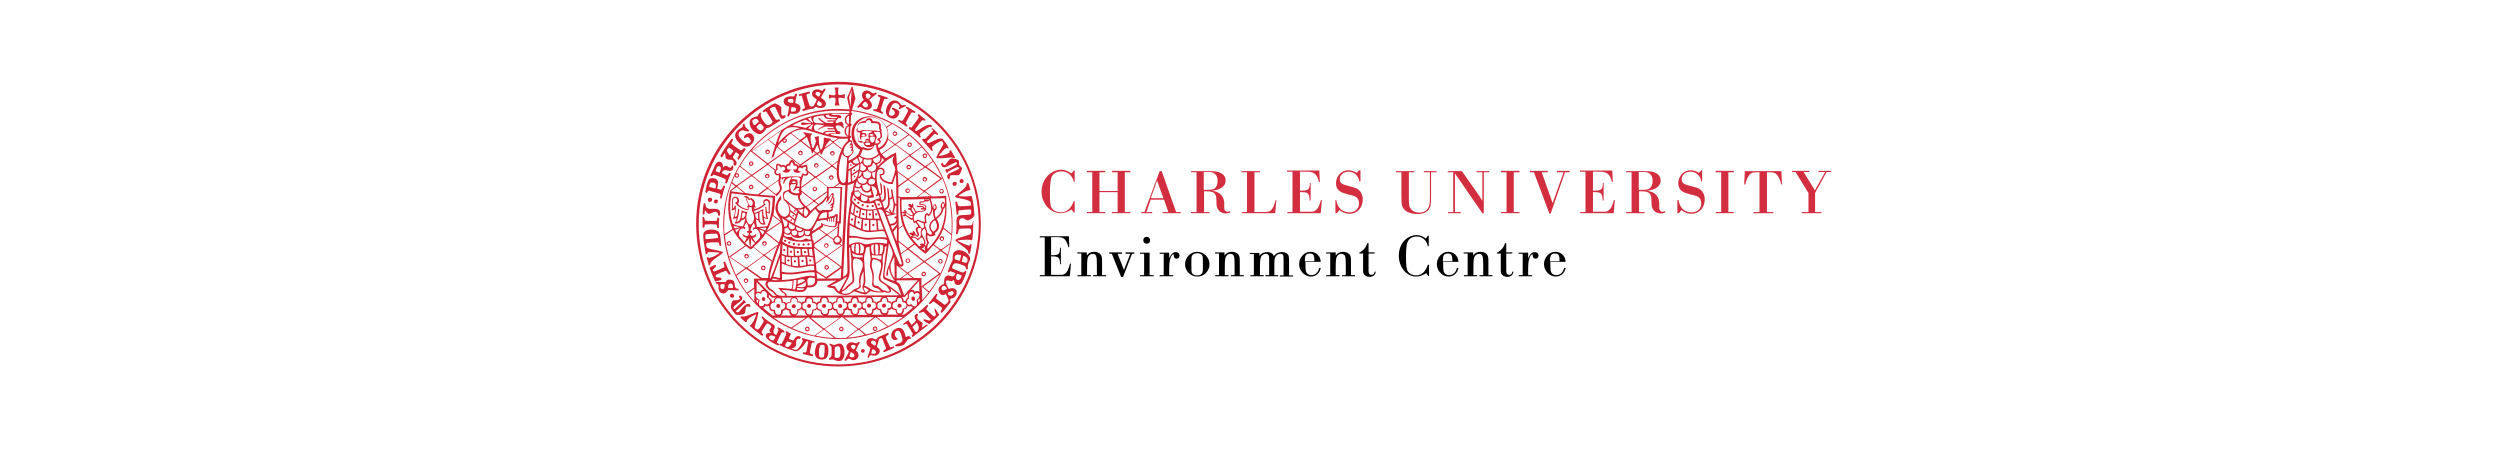 <?xml version="1.0" encoding="utf-8"?>
<!-- Generator: Adobe Illustrator 26.0.2, SVG Export Plug-In . SVG Version: 6.00 Build 0)  -->
<svg version="1.1" id="Layer_1" xmlns="http://www.w3.org/2000/svg" xmlns:xlink="http://www.w3.org/1999/xlink" x="0px" y="0px"
	 viewBox="0 0 445.3 155.9" style="enable-background:new 0 0 445.3 155.9;" xml:space="preserve" height="80px">
<style type="text/css">
	.st0{fill:#D32E3F;}
	.st1{clip-path:url(#SVGID_00000067196149715098126570000017860923383105078409_);}
	.st2{clip-path:url(#SVGID_00000080885943433324582730000013893513139376294790_);fill:#CF2233;}
</style>
<path class="st0" d="M161.8,69.8h-0.3c-1,2.6-2.4,3.9-4.5,3.9c-1.3,0-2.5-0.5-3.1-1.4c-0.6-0.8-0.7-2.1-0.7-5.1c0-3.2,0.2-5.1,0.7-6
	c0.6-1.1,1.8-1.7,3.3-1.7c2.2,0,3.7,1.3,4.3,3.6h0.3v-3.9h-0.3l-0.8,1c-1.1-0.8-2.4-1.3-3.6-1.3c-1.3,0-2.8,0.5-3.9,1.4
	c-1.8,1.4-2.9,3.7-2.9,6.2c0,4.1,3,7.5,6.6,7.5c1.3,0,2.5-0.4,3.8-1.3l0.8,1.1h0.3V69.8z"/>
<polygon class="st0" points="176.7,66.7 176.7,73.6 174.7,73.6 174.7,74 181.1,74 181.1,73.6 179.2,73.6 179.2,59.8 181.1,59.8 
	181.1,59.3 174.7,59.3 174.7,59.8 176.7,59.8 176.7,66.3 170.4,66.3 170.4,59.8 172.4,59.8 172.4,59.3 166,59.3 166,59.8 
	167.9,59.8 167.9,73.6 166,73.6 166,74 172.4,74 172.4,73.6 170.4,73.6 170.4,66.7 "/>
<path class="st0" d="M192.6,68.8h-4.4l2.2-6.1L192.6,68.8z M192.8,69.3l1.5,4.3h-2V74h6.3v-0.4H197l-5-14.2h-0.7l-5.3,14.2h-1.1V74
	h3.8v-0.4h-2l1.5-4.3H192.8z"/>
<path class="st0" d="M206.6,65.9v-6.2h0.9c1.7,0,2.3,0.1,2.9,0.6c0.7,0.5,1,1.4,1,2.5c0,1.2-0.4,2.1-1,2.6c-0.6,0.4-1.4,0.5-3,0.5
	H206.6z M204.1,73.6h-1.9V74h6.4v-0.4h-1.9v-7.2h0.7c1.7,0,2.4,0.2,3,0.8c0.4,0.5,0.6,1.1,0.6,2.5c0,1.7,0.1,2.2,0.5,2.9
	c0.5,0.9,1.6,1.5,2.7,1.5c0.5,0,1.1-0.1,1.7-0.4l-0.2-0.4c-0.5,0.2-0.7,0.2-0.9,0.2c-0.4,0-0.8-0.3-1-0.7c-0.1-0.3-0.1-0.5-0.1-1.6
	c0.2-2.9-1.3-4.6-4.3-5c2.9-0.2,4.8-1.6,4.8-3.5c0-1.1-0.5-2-1.6-2.6c-1.1-0.6-1.9-0.7-5-0.7h-5.4v0.4h1.9V73.6z"/>
<path class="st0" d="M221.7,73.6h-1.9V74h11.6l0.4-4.5h-0.3c-0.4,1.8-0.8,2.6-1.4,3.3c-0.6,0.7-1.2,0.8-3.1,0.8h-2.8V59.8h1.9v-0.4
	h-6.4v0.4h1.9V73.6z"/>
<path class="st0" d="M237.5,73.6h-1.9V74h11.6l0.4-4.6h-0.3c-0.7,2.4-1.1,3.1-2,3.7c-0.5,0.4-0.7,0.4-2.3,0.4h-3v-6.8h0.7
	c1.4,0,2,0.2,2.3,0.9c0.2,0.4,0.3,0.7,0.4,2h0.3v-6.1h-0.3c0,2.4-0.5,2.7-3.4,2.7v-6.6h1.8c1.2,0,1.5,0,1.8,0.1
	c0.8,0.1,1.5,0.5,1.9,1c0.5,0.6,0.8,1.3,1.1,2.5h0.3l-0.2-4h-11.2v0.4h1.9V73.6z"/>
<path class="st0" d="M260.8,59.1h-0.3l-0.8,0.9c-1-0.6-1.9-0.9-2.9-0.9c-2.4,0-4.3,2-4.3,4.5c0,1.1,0.4,2,1.1,2.6
	c0.6,0.5,1.3,0.8,3.2,1.3c1.8,0.4,2.2,0.6,2.7,0.9c0.7,0.5,1,1.3,1,2.2c0,1.9-1.4,3.1-3.4,3.1c-1.4,0-2.7-0.6-3.5-1.7
	c-0.5-0.7-0.8-1.3-1-2.6h-0.3V74h0.5l0.9-1.1c1.1,0.9,2.2,1.3,3.5,1.3c2.7,0,4.6-2.1,4.6-5c0-1.4-0.5-2.5-1.4-3.3
	c-0.6-0.5-1.1-0.7-3-1.2c-1.5-0.4-2.2-0.6-2.6-0.8c-0.7-0.4-1-0.9-1-1.7c0-1.5,1.3-2.6,3.1-2.6c1.1,0,2.1,0.5,2.8,1.3
	c0.5,0.6,0.7,1.1,0.9,2.1h0.4V59.1z"/>
<path class="st0" d="M285.1,59.8v8.4c0,2.4-0.1,2.9-0.5,3.8c-0.6,1.2-1.7,1.8-3.2,1.8c-1.3,0-2.4-0.5-2.9-1.3
	c-0.6-0.8-0.7-1.2-0.7-4.3v-8.4h1.9v-0.4h-6.4v0.4h1.9v8.4c0,2.9,0.2,3.8,1.2,4.7c0.9,0.9,2.6,1.4,4.4,1.4c1.8,0,3.1-0.5,3.9-1.6
	c0.7-1,0.8-1.7,0.8-4.5v-8.4h1.9v-0.4h-4.4v0.4H285.1z"/>
<path class="st0" d="M293.3,73.6h-1.9V74h4.4v-0.4h-2V60.2l9.5,13.8h0.5V59.8h1.9v-0.4h-4.4v0.4h2v9.9c-0.7-1.2-0.8-1.3-2.6-3.9
	l-4.5-6.4h-4.9v0.4h1.9V73.6z"/>
<polygon class="st0" points="311.7,73.6 309.8,73.6 309.8,74 316.2,74 316.2,73.6 314.2,73.6 314.2,59.8 316.2,59.8 316.2,59.3 
	309.8,59.3 309.8,59.8 311.7,59.8 "/>
<polygon class="st0" points="332,59.8 333.6,59.8 333.6,59.3 329.2,59.3 329.2,59.8 331.5,59.8 327.7,70.5 323.9,59.8 326,59.8 
	326,59.3 319.8,59.3 319.8,59.8 321.2,59.8 326.6,74.2 327,74.2 "/>
<path class="st0" d="M339.2,73.6h-1.9V74h11.6l0.4-4.6h-0.3c-0.7,2.4-1.1,3.1-2,3.7c-0.5,0.4-0.7,0.4-2.3,0.4h-3v-6.8h0.7
	c1.4,0,2,0.2,2.3,0.9c0.2,0.4,0.3,0.7,0.4,2h0.3v-6.1h-0.3c0,2.4-0.5,2.7-3.4,2.7v-6.6h1.8c1.2,0,1.5,0,1.8,0.1
	c0.8,0.1,1.5,0.5,1.9,1c0.5,0.6,0.8,1.3,1.1,2.5h0.3l-0.2-4h-11.2v0.4h1.9V73.6z"/>
<path class="st0" d="M357.6,65.9v-6.2h0.9c1.7,0,2.3,0.1,2.9,0.6c0.7,0.5,1,1.4,1,2.5c0,1.2-0.4,2.1-1,2.6c-0.6,0.4-1.4,0.5-3,0.5
	H357.6z M355.1,73.6h-1.9V74h6.4v-0.4h-1.9v-7.2h0.7c1.7,0,2.4,0.2,3,0.8c0.4,0.5,0.6,1.1,0.6,2.5c0,1.7,0.1,2.2,0.5,2.9
	c0.5,0.9,1.6,1.5,2.7,1.5c0.5,0,1.1-0.1,1.7-0.4l-0.2-0.4c-0.5,0.2-0.7,0.2-0.9,0.2c-0.4,0-0.8-0.3-1-0.7c-0.1-0.3-0.1-0.5-0.1-1.6
	c0.2-2.9-1.3-4.6-4.3-5c2.9-0.2,4.8-1.6,4.8-3.5c0-1.1-0.5-2-1.6-2.6c-1.1-0.6-1.9-0.7-5-0.7h-5.4v0.4h1.9V73.6z"/>
<path class="st0" d="M379.6,59.1h-0.3l-0.8,0.9c-1-0.6-1.9-0.9-2.9-0.9c-2.4,0-4.3,2-4.3,4.5c0,1.1,0.4,2,1.1,2.6
	c0.6,0.5,1.3,0.8,3.2,1.3c1.8,0.4,2.2,0.6,2.7,0.9c0.7,0.5,1,1.3,1,2.2c0,1.9-1.4,3.1-3.4,3.1c-1.4,0-2.7-0.6-3.5-1.7
	c-0.5-0.7-0.8-1.3-1-2.6H371V74h0.5l0.9-1.1c1.1,0.9,2.2,1.3,3.5,1.3c2.7,0,4.6-2.1,4.6-5c0-1.4-0.5-2.5-1.4-3.3
	c-0.6-0.5-1.1-0.7-3-1.2c-1.5-0.4-2.2-0.6-2.6-0.8c-0.7-0.4-1-0.9-1-1.7c0-1.5,1.3-2.6,3.1-2.6c1.1,0,2.1,0.5,2.8,1.3
	c0.5,0.6,0.7,1.1,0.9,2.1h0.3V59.1z"/>
<polygon class="st0" points="386.2,73.6 384.3,73.6 384.3,74 390.6,74 390.6,73.6 388.7,73.6 388.7,59.8 390.6,59.8 390.6,59.3 
	384.3,59.3 384.3,59.8 386.2,59.8 "/>
<path class="st0" d="M399.6,73.6h-2.2V74h6.9v-0.4h-2.2V59.8h0.8c1.6,0,2.1,0.2,2.7,0.9c0.7,0.9,1.1,1.8,1.4,3.3h0.3l-0.2-4.6h-12.7
	l-0.2,4.6h0.4c0.3-1.5,0.7-2.4,1.4-3.3c0.7-0.8,1.1-0.9,2.7-0.9h0.8V73.6z"/>
<path class="st0" d="M416.4,73.6h-2.2V74h6.8v-0.4h-2.2V67c0.1-0.1,0.1-0.2,0.1-0.2c0.3-0.6,0.3-0.6,0.4-0.8l0.3-0.5l3.2-5.8h1.6
	v-0.4H420v0.4h2.3l-3.6,6.4c-0.1-0.2-0.1-0.3-0.3-0.6l-3.6-5.8h2v-0.4h-6v0.4h1.2l4.5,7.3V73.6z"/>
<path d="M151.4,95.5h-1.7v0.4h10.4l0.4-4.4h-0.3c-0.7,2.3-1,3-1.8,3.5c-0.5,0.4-0.7,0.4-2.1,0.4h-2.7V89h0.7c1.2,0,1.8,0.2,2.1,0.8
	c0.2,0.4,0.3,0.7,0.3,1.9h0.3V86h-0.3c0,2.3-0.4,2.6-3.1,2.6v-6.3h1.6c1.1,0,1.3,0,1.7,0.1c0.8,0.1,1.3,0.4,1.7,1
	c0.4,0.6,0.7,1.2,1,2.4h0.3l-0.1-3.8h-10.1v0.4h1.7V95.5z"/>
<path d="M164.2,95.5h-1.4v0.4h4.6v-0.4h-1.3V93c0-2.6,0.1-3.5,0.5-4.1c0.3-0.5,1-0.8,1.5-0.8c0.4,0,0.8,0.2,1,0.5
	c0.3,0.4,0.4,1.2,0.4,3.7v3.2h-1.3v0.4h4.5v-0.4h-1.4v-4.7c0-1.6-0.1-2-0.6-2.6c-0.5-0.5-1.3-0.8-2.1-0.8c-1.1,0-2,0.4-2.6,1.3v-1.1
	h-3.3v0.4h1.4V95.5z"/>
<polygon points="181.7,88.1 182.5,88.1 182.5,87.6 179.5,87.6 179.5,88.1 181.1,88.1 178.9,93.7 176.7,88.1 178.2,88.1 178.2,87.6 
	173.8,87.6 173.8,88.1 174.7,88.1 177.9,96.1 178.6,96.1 "/>
<path d="M186.8,82.2c-0.7,0-1.2,0.5-1.2,1.2c0,0.7,0.5,1.2,1.2,1.2c0.7,0,1.2-0.5,1.2-1.2C188,82.7,187.4,82.2,186.8,82.2z
	 M185.9,95.5h-1.4v0.4h4.7v-0.4h-1.4v-7.8h-3.3v0.4h1.4V95.5z"/>
<path d="M192.7,95.5h-1.4v0.4h4.7v-0.4h-1.4v-2c0-2.4,0.2-3.6,0.8-4.7c0.2-0.3,0.4-0.5,0.6-0.5c0.1,0,0.2,0.1,0.2,0.3
	c0,0.4,0,0.4,0.1,0.6c0.1,0.4,0.5,0.6,0.9,0.6c0.6,0,1-0.5,1-1.1c0-0.7-0.5-1.2-1.3-1.2c-1,0-1.7,0.7-2.3,2.2v-2h-3.3v0.4h1.4V95.5z
	"/>
<path d="M204.3,87.9c0.8,0,1.4,0.2,1.7,0.7c0.3,0.4,0.3,0.7,0.3,3.2c0,2.1,0,2.5-0.2,2.9c-0.3,0.6-0.9,0.9-1.8,0.9
	c-0.8,0-1.3-0.2-1.7-0.7c-0.3-0.5-0.3-0.7-0.3-3.1c0-2.2,0-2.5,0.2-3C202.8,88.2,203.4,87.9,204.3,87.9z M204.3,87.4
	c-2.3,0-4.2,2-4.2,4.3c0,2.4,1.9,4.3,4.3,4.3c2.3,0,4.2-1.9,4.2-4.3C208.6,89.4,206.7,87.4,204.3,87.4z"/>
<path d="M212,95.5h-1.4v0.4h4.6v-0.4h-1.3V93c0-2.6,0.1-3.5,0.5-4.1c0.3-0.5,1-0.8,1.5-0.8c0.4,0,0.8,0.2,1,0.5
	c0.3,0.4,0.4,1.2,0.4,3.7v3.2h-1.3v0.4h4.5v-0.4h-1.4v-4.7c0-1.6-0.1-2-0.6-2.6c-0.5-0.5-1.3-0.8-2.1-0.8c-1.1,0-2,0.4-2.6,1.3v-1.1
	h-3.3v0.4h1.4V95.5z"/>
<path d="M224.2,95.5h-1.4v0.4h4.6v-0.4h-1.3v-2.3c0-2.4,0.1-3.5,0.4-4.1c0.3-0.6,1-1,1.7-1c0.4,0,0.8,0.2,0.9,0.5
	c0.2,0.3,0.2,0.7,0.2,1.7v5.2h-1.3v0.4h4.4v-0.4h-1.3v-2.3c0-3.3,0-3.4,0.4-4.1c0.3-0.6,1-1,1.7-1c0.3,0,0.7,0.1,0.8,0.3
	c0.3,0.3,0.3,0.5,0.3,2v5.2h-1.3v0.4h4.6v-0.4h-1.4v-5.2c0-1.1-0.1-1.7-0.4-2.1c-0.4-0.5-1.2-0.8-2-0.8c-1.3,0-2.2,0.5-2.9,1.4
	c-0.2-0.5-0.3-0.7-0.6-0.9c-0.4-0.3-1-0.5-1.7-0.5c-1.1,0-2,0.4-2.7,1.3v-1h-3.3v0.4h1.4V95.5z"/>
<path d="M241.7,90.7v-0.4c0-1,0.1-1.4,0.4-1.8c0.3-0.4,0.8-0.5,1.4-0.5c0.7,0,1.2,0.3,1.3,0.8c0.1,0.4,0.2,0.5,0.2,1.9H241.7z
	 M247.2,91.1c0-0.9-0.2-1.4-0.5-2c-0.7-1.1-1.8-1.7-3.1-1.7c-2.1,0-3.9,2-3.9,4.3c0,2.3,1.9,4.3,4.1,4.3c1.7,0,3.1-1.2,3.4-3h-0.5
	c-0.4,1.6-1.4,2.5-2.8,2.5c-0.8,0-1.4-0.4-1.7-1c-0.2-0.4-0.3-0.9-0.3-3v-0.6H247.2z"/>
<path d="M250.5,95.5h-1.4v0.4h4.6v-0.4h-1.3V93c0-2.6,0.1-3.5,0.5-4.1c0.3-0.5,1-0.8,1.5-0.8c0.4,0,0.8,0.2,1.1,0.5
	c0.3,0.4,0.4,1.2,0.4,3.7v3.2h-1.3v0.4h4.5v-0.4h-1.4v-4.7c0-1.6-0.1-2-0.6-2.6c-0.5-0.5-1.3-0.8-2.1-0.8c-1.1,0-2,0.4-2.6,1.3v-1.1
	h-3.3v0.4h1.4V95.5z"/>
<path d="M263.7,84.4h-0.3c-0.5,1.5-1.4,2.6-2.8,3.3v0.3h1.3v5.3c0,1.3,0,1.5,0.4,2c0.4,0.5,1,0.8,1.8,0.8c1.3,0,2-0.6,2.2-1.8h-0.4
	c-0.1,0.8-0.5,1.1-1.1,1.1c-0.3,0-0.7-0.1-0.8-0.4c-0.1-0.2-0.2-0.4-0.2-1v-6h2.1v-0.4h-2.1V84.4z"/>
<path d="M284.7,91.9h-0.3c-0.9,2.5-2.2,3.7-4.1,3.7c-1.2,0-2.2-0.5-2.8-1.3c-0.5-0.7-0.7-2-0.7-4.9c0-3.1,0.2-4.9,0.7-5.7
	c0.5-1,1.6-1.6,3-1.6c2,0,3.4,1.2,3.9,3.4h0.3v-3.7h-0.3l-0.7,1c-1-0.8-2.2-1.2-3.3-1.2c-1.2,0-2.5,0.5-3.5,1.3
	c-1.7,1.3-2.6,3.5-2.6,5.9c0,3.9,2.7,7.2,6,7.2c1.2,0,2.3-0.4,3.5-1.2l0.7,1h0.3V91.9z"/>
<path d="M289.6,90.7v-0.4c0-1,0.1-1.4,0.4-1.8c0.3-0.4,0.8-0.5,1.4-0.5c0.7,0,1.2,0.3,1.3,0.8c0.1,0.4,0.2,0.5,0.2,1.9H289.6z
	 M295,91.1c0-0.9-0.2-1.4-0.5-2c-0.7-1.1-1.8-1.7-3.1-1.7c-2.1,0-3.9,2-3.9,4.3c0,2.3,1.9,4.3,4.1,4.3c1.7,0,3.1-1.2,3.4-3h-0.5
	c-0.4,1.6-1.4,2.5-2.8,2.5c-0.8,0-1.4-0.4-1.7-1c-0.2-0.4-0.3-0.9-0.3-3v-0.6H295z"/>
<path d="M298.3,95.5h-1.4v0.4h4.6v-0.4h-1.3V93c0-2.6,0.1-3.5,0.5-4.1c0.3-0.5,1-0.8,1.5-0.8c0.4,0,0.8,0.2,1,0.5
	c0.3,0.4,0.4,1.2,0.4,3.7v3.2h-1.3v0.4h4.5v-0.4h-1.4v-4.7c0-1.6-0.1-2-0.6-2.6c-0.5-0.5-1.3-0.8-2.1-0.8c-1.1,0-2,0.4-2.6,1.3v-1.1
	h-3.3v0.4h1.4V95.5z"/>
<path d="M311.5,84.4h-0.3c-0.5,1.5-1.4,2.6-2.8,3.3v0.3h1.3v5.3c0,1.3,0,1.5,0.4,2c0.4,0.5,1,0.8,1.8,0.8c1.3,0,2-0.6,2.2-1.8h-0.4
	c-0.1,0.8-0.5,1.1-1.1,1.1c-0.3,0-0.7-0.1-0.8-0.4c-0.1-0.2-0.2-0.4-0.2-1v-6h2.1v-0.4h-2.1V84.4z"/>
<path d="M317.3,95.5h-1.4v0.4h4.7v-0.4h-1.4v-2c0-2.4,0.2-3.6,0.8-4.7c0.2-0.3,0.4-0.5,0.6-0.5c0.1,0,0.2,0.1,0.2,0.3
	c0,0.4,0,0.4,0.1,0.6c0.1,0.4,0.5,0.6,0.9,0.6c0.6,0,1-0.5,1-1.1c0-0.7-0.5-1.2-1.3-1.2c-1,0-1.7,0.7-2.3,2.2v-2h-3.3v0.4h1.4V95.5z
	"/>
<path d="M326.8,90.7v-0.4c0-1,0.1-1.4,0.4-1.8c0.3-0.4,0.8-0.5,1.4-0.5c0.7,0,1.2,0.3,1.3,0.8c0.1,0.4,0.2,0.5,0.2,1.9H326.8z
	 M332.2,91.1c0-0.9-0.2-1.4-0.5-2c-0.7-1.1-1.8-1.7-3.1-1.7c-2.1,0-3.9,2-3.9,4.3c0,2.3,1.9,4.3,4.1,4.3c1.7,0,3.1-1.2,3.4-3h-0.5
	c-0.4,1.6-1.4,2.5-2.8,2.5c-0.8,0-1.4-0.4-1.7-1c-0.2-0.4-0.3-0.9-0.3-3v-0.6H332.2z"/>
<g>
	<g>
		<defs>
			<rect id="SVGID_1_" x="30.4" y="28.4" width="98.8" height="98.8"/>
		</defs>
		<clipPath id="SVGID_00000000190111605102180700000003138387980603427745_">
			<use xlink:href="#SVGID_1_"  style="overflow:visible;"/>
		</clipPath>
		<g style="clip-path:url(#SVGID_00000000190111605102180700000003138387980603427745_);">
			<defs>
				<rect id="SVGID_00000153689031661093261020000000464568739029085314_" x="-214.6" y="-123.3" width="580.7" height="410.1"/>
			</defs>
			<clipPath id="SVGID_00000030471661732560676760000008173923455263902116_">
				<use xlink:href="#SVGID_00000153689031661093261020000000464568739029085314_"  style="overflow:visible;"/>
			</clipPath>
			<path style="clip-path:url(#SVGID_00000030471661732560676760000008173923455263902116_);fill:#CF2233;" d="M80,126.5
				c-26.9,0.1-48.7-21.6-48.7-48.5c-0.1-26.9,21.7-48.7,48.5-48.7c26.9-0.1,48.7,21.7,48.7,48.5C128.5,104.3,106.7,126.4,80,126.5
				 M79.7,28.4c-27.3,0.1-49.4,22.2-49.3,49.5c0.1,27.3,22.2,49.4,49.5,49.3c27.3-0.1,49.4-22.2,49.3-49.5
				C129.1,50.4,107,28.3,79.7,28.4"/>
			<path style="clip-path:url(#SVGID_00000030471661732560676760000008173923455263902116_);fill:#CF2233;" d="M78.4,33.9
				c0.2,0,0.4,0.2,0.4,0.7c0,0.7-0.1,1.4-0.3,2c0.7,0,1,0,1.7,0c-0.3-0.7-0.4-1.6-0.4-2c-0.1-0.5,0.2-0.7,0.4-0.7
				c0.2,0,1.3,0,1.8,0.3v-1.6c-0.6,0.3-1.1,0.4-1.7,0.4c-0.3,0-0.5-0.1-0.6-0.4c-0.1-0.7,0-1.6,0.2-2.2c-0.6,0-0.9-0.1-1.5,0
				c0.4,0.6,0.4,1.8,0.4,2.1c0,0.2-0.2,0.6-0.5,0.6c-0.6,0-1.2-0.1-1.8-0.3v1.5C77,33.9,77.9,33.8,78.4,33.9"/>
			<path style="clip-path:url(#SVGID_00000030471661732560676760000008173923455263902116_);fill:#CF2233;" d="M72.4,35.8
				c0.1-0.2,0.2-0.4,0.4-0.8c0.4,0.3,1.7,0.7,1.1,1.6c-0.2,0.4-0.9,0.1-1.3,0C72.3,36.3,72.3,36.1,72.4,35.8 M72,32.1
				c0.2-0.4,1.1-0.2,1.5,0.2c0.2,0.2,0.1,0.4,0,0.5L73,33.6C71.8,32.9,71.6,32.7,72,32.1 M66.3,33.3c0.5-0.1,0.7-0.3,0.8,0.1
				c0.4,1.3,0.7,2.2,1,3.7c0.2,0.7-0.4,0.6-0.6,0.7c-0.4,0.2-0.2,0.8,0.2,0.7c1.1-0.4,2-0.6,3.3-0.8c0.3,0,0.5-0.3,0.7-0.5
				c0.2-0.2,0.4,0,0.8,0.1c0.5,0.2,2.4,0.6,2.9-0.9c0.3-1-0.7-1.9-1.7-2.5c0.4-0.8,1.2-2.2,1.6-2.7c0.1-0.2-0.3-0.6-0.5-0.4
				c-0.1,0.1-0.3,0.4-0.4,0.5c-0.2,0.2-0.3,0.4-0.8,0c-0.8-0.5-2.5-0.4-2.9,0.8c-0.3,0.8,0.2,1.6,1.4,2.3c0.2,0.1,0.1,0.3,0.1,0.4
				c-0.3,0.8-0.6,1.1-1,1.9c-0.1,0.2-1.2,0.6-1.5-0.2c-0.5-1.4-0.6-1.9-1-3.4c-0.1-0.5,0.7-0.6,1-0.6c0.4-0.1,0.2-0.7-0.1-0.7
				c-1.2,0.3-2.1,0.5-3.3,0.9C65.9,32.8,66,33.4,66.3,33.3"/>
			<path style="clip-path:url(#SVGID_00000030471661732560676760000008173923455263902116_);fill:#CF2233;" d="M88.2,36.1
				c0.1-0.1,0.3-0.3,0.4-0.5c0.3-0.2,0.5-0.4,0.7-0.2c0.4,0.4,1.2,1,0.5,1.7c-0.5,0.4-1.1,0.1-1.5-0.4C88.1,36.5,88,36.3,88.2,36.1
				 M89.5,32.6c0.3-0.3,0.7-0.2,1.1,0.1c0.2,0.1,0.1,0,0.2,0.2c0.2,0.2,0.3,0.5,0.1,0.7c-0.2,0.2-0.3,0.3-0.4,0.4
				c-0.2,0.1-0.4,0.5-0.7,0.2l-0.3-0.3C89.2,33.4,89.2,32.8,89.5,32.6 M86.8,37.4c0.3-0.2,0.5-0.5,1.1,0c1.5,1.2,2.8,0.6,3.3-0.1
				c0.4-0.6,0.3-1.6-0.8-2.6l2.6-2.1c0.2-0.2-0.1-0.6-0.3-0.5c-0.4,0.3-0.9,0.4-1.2,0.2c-2.6-2.3-4.6,0.4-2.9,2.3l-2.1,2.2
				C86.1,37.2,86.6,37.6,86.8,37.4"/>
			<path style="clip-path:url(#SVGID_00000030471661732560676760000008173923455263902116_);fill:#CF2233;" d="M62.2,34.8
				c0.1-0.6,2.1-0.7,2,0c0,0.3-0.2,0.7-0.2,0.9C63.5,35.6,62.1,35.8,62.2,34.8 M65.1,38.1c-0.1,0.9-1.5,0.6-1.7,0.6
				c-0.1,0-0.2-0.1-0.1-0.3c0-0.3,0.2-1.2,0.2-1.2C64.3,37.2,65.2,37.3,65.1,38.1 M62.7,37c-0.1,0.9-0.4,2.2-0.6,3.1
				c-0.1,0.4,0.5,0.5,0.6,0.1c0.1-0.3,0.2-0.6,0.4-0.8c1.4,0.3,3.3,0.2,3.5-1.6c0.2-1.5-1.2-1.8-1.8-2c0.1-0.9,0.3-2.1,0.6-3
				c0.1-0.3-0.4-0.5-0.6-0.1c-0.1,0.2-0.2,0.4-0.4,0.8c-2.4-0.3-3.5,0.5-3.6,1.4C60.7,35.9,61.2,36.7,62.7,37"/>
			<path style="clip-path:url(#SVGID_00000030471661732560676760000008173923455263902116_);fill:#CF2233;" d="M92.1,37.9
				c-0.3,0-0.4,0.5-0.2,0.5c1.1,0.3,1.9,0.6,3.1,1.1c0.3,0.1,0.4-0.4,0.2-0.5c-0.3-0.2-0.9-0.5-0.6-1.2c0.3-1.2,0.6-2,1-3.2
				c0.2-0.5,0.6-0.2,1-0.2c0.3,0,0.4-0.4,0.2-0.5c-0.6-0.3-2.3-0.8-3-1c-0.3-0.1-0.5,0.4-0.2,0.6c0.2,0.1,0.9,0.2,0.7,0.7
				c-0.4,1.3-0.6,2.3-1.1,3.5C93.1,38,92.4,37.9,92.1,37.9"/>
			<path style="clip-path:url(#SVGID_00000030471661732560676760000008173923455263902116_);fill:#CF2233;" d="M97.5,40.8
				c0.5,0.3,1.4,0.6,2.3,0.1c0.8-0.4,1.8-2.2,0.5-2.8c-0.3-0.2-1-0.5-1.6-0.7c-0.3-0.1-0.5,0.4-0.2,0.6c1.7,0.7,0.7,2.6-0.7,2.1
				c-0.3-0.1-0.5-0.3-0.5-0.8c0.1-0.7,0.9-2.7,1.4-3.2c1-0.8,2.1,0,2.3,0.7c0.1,0.3,0,0.4-0.2,0.6c-0.2,0.1,0,0.6,0.2,0.5
				c0.8-0.4,1.3-0.7,2.1-1c0.2-0.1,0-0.6-0.3-0.5c-0.3,0.1-1.1,0.3-1.4-0.2c-0.8-1.5-3.3-2.3-4.7,0.7C95.6,39.4,96.9,40.5,97.5,40.8
				"/>
			<path style="clip-path:url(#SVGID_00000030471661732560676760000008173923455263902116_);fill:#CF2233;" d="M50.2,41.6
				c1.2-0.9,1.7,0.1,1.8,0.3c0.2,0.2,0.2,0.3,0,0.5c-0.3,0.2-0.5,0.5-0.8,0.7c-0.2,0.2-0.5,0.4-0.7,0.3
				C50.3,43.2,49.5,42.1,50.2,41.6 M52.9,43c0.3,0.3,0.5,0.6,0.8,0.9c0.2,0.2,0.2,0.4,0.1,0.6c-0.1,0.2-0.8,1.8-2.3-0.1
				c-0.1-0.2-0.2-0.3,0-0.6c0.3-0.3,0.6-0.6,0.9-0.8C52.6,42.9,52.8,42.9,52.9,43 M50.8,45.9c0.7,0.5,1.4,0.9,2.3,0.5
				c0.7-0.4,1.4-1.2,1.7-1.9c0,0,0.6-0.1,1.1-0.3c0.3-0.2,2.3-1.5,3.5-2.2c0.3-0.2,0-0.6-0.3-0.6c-0.4,0.1-0.7,0.3-1,0.1
				c-0.3-0.3-1.4-2.2-2.1-3.5c-0.2-0.3,0.2-0.4,0.7-0.7c0.4-0.2,1-0.4,1.2,0c0.9,1.9,1.7,3.7,2.1,3.9c0.4,0.1,1.1-0.1,1.4-0.6
				c0.2-0.5-0.2-0.7-0.5-0.6c-0.3,0.2-0.5,0.2-0.7,0c-0.6-0.8,0-2-0.3-2.8c-0.2-0.5-1.9-1.3-2.2-1.3c-0.6,0.1-2.3,1.1-4.1,2.5
				c-0.3,0.2,0,0.6,0.3,0.5c0.3-0.1,0.7-0.4,0.9-0.1l2.1,3.3c0.2,0.4-0.3,0.7-0.8,1.1c-1.1,0.7-1.7-0.3-2.4-1.2
				c-0.9-1.3-1-2.1-0.8-2.5c0.2-0.3,0-0.5-0.2-0.4c-0.4,0.1-0.7,0.5-0.8,0.9c-0.1,0.3-0.2,0.3-0.5,0.4c-1.1,0.3-2.4,0.7-2.4,1.8
				C48.8,43.6,49.6,45,50.8,45.9"/>
			<path style="clip-path:url(#SVGID_00000030471661732560676760000008173923455263902116_);fill:#CF2233;" d="M103.9,38.7
				c-0.6,1.2-1,1.9-1.7,3c-0.4,0.5-0.7,0.2-1.3-0.1c-0.3-0.1-0.5,0.4-0.3,0.5c0.5,0.3,1.8,1.2,2.8,1.8c0.2,0.2,0.5-0.2,0.3-0.5
				c-0.1-0.2-0.7-0.4-0.4-1c0.7-1.3,1-2,1.7-3.1c0.3-0.5,0.9-0.2,1.1-0.1c0.3,0.1,0.5-0.4,0.3-0.5c-0.9-0.5-1.8-1.1-2.7-1.6
				c-0.3-0.2-0.7,0.2-0.4,0.4C103.8,38,104.2,38.2,103.9,38.7"/>
			<path style="clip-path:url(#SVGID_00000030471661732560676760000008173923455263902116_);fill:#CF2233;" d="M107.5,41.1
				c-0.9,1.3-1.2,1.7-2.3,3.1c-0.2,0.2-0.5-0.1-0.6-0.1c-0.2-0.1-0.5,0.3-0.3,0.6c0.4,0.3,2.6,1.9,3.6,3c0.2,0.2,0.6,0,0.4-0.4
				c-0.1-0.3-0.5-0.7,0-1.1c1-0.9,1.7-1.4,2.8-2c0.4-0.3,0.6,0,0.9-0.1c0.3,0,0.3-0.4,0.1-0.6c-1.3-0.8-3.6,1.1-5,1.9
				c-0.4,0.3-0.9-0.1-0.6-0.6c0.8-1.1,1.3-1.8,2.2-2.9c0.3-0.4,0.7-0.1,0.9,0c0.2,0.1,0.6-0.3,0.4-0.4c-0.9-0.7-1.3-1.1-2.2-1.8
				c-0.3-0.3-0.6,0.2-0.4,0.4C107.3,40.3,107.9,40.5,107.5,41.1"/>
			<path style="clip-path:url(#SVGID_00000030471661732560676760000008173923455263902116_);fill:#CF2233;" d="M49.6,50.1
				c0.9-0.9,1.4-2.1,0.4-3.3c-0.9-1.1-2.4-0.4-2.9,0.5c-0.3,0.5,0,0.8,0.3,0.6c0.6-0.3,0.9-0.6,1.5,0.1c0.5,0.7,0.7,1,0.3,1.4
				c-0.4,0.4-1.1,0.3-1.6,0.1c-0.7-0.3-1.6-1.1-2.3-2.1c-0.3-0.5-0.2-1.3,0.2-1.7c1.4-1.1,1.6,0.1,3-0.1c0.3,0,0.4-0.4,0.2-0.5
				c-1-0.6-1.3-1.1-1.5-1.9c-0.1-0.4-0.6-0.2-0.6,0.1c0,0.4,0.1,0.7-0.3,0.9c-1,0.6-1.4,0.8-1.9,1.5c-0.9,1-0.4,2.6,0.8,3.8
				C46.5,51,48.1,51.5,49.6,50.1"/>
			<path style="clip-path:url(#SVGID_00000030471661732560676760000008173923455263902116_);fill:#CF2233;" d="M112.5,45.5
				c-0.9,1-1.4,1.5-2.6,2.7c-0.2,0.2-0.4,0-0.6,0c-0.3-0.1-0.6,0.2-0.4,0.5c1,1.2,2.4,2.6,3.2,3.6c0.2,0.3,0.6,0,0.4-0.4
				c-0.2-0.5-0.5-0.6,0-1.1c0.7-0.7,1.6-1.2,2.7-1.8c0.7-0.3,1.2,0.7,0.9,1.3c-0.9,1.6-1.5,2.5-2.3,4.2c-0.1,0.1,0.1,0.3,0.2,0.4
				c2.6,0.2,4.8-0.5,5.6-0.1c0.3,0.3,0.8,0,0.6-0.3c-0.5-0.9-0.7-1.2-1.3-2.2c-0.2-0.3-0.6-0.1-0.6,0.2c0,0.3,0.2,0.4-0.2,0.6
				c-1.1,0.6-1.8,0.8-3.2,1c-0.3,0-0.4,0-0.2-0.2c0.8-1,1.5-1.8,2.4-2.5c0.2-0.2,0.3-0.1,0.5,0.1c0.2,0.2,0.6-0.1,0.4-0.4
				c-0.6-1-1-1.6-1.8-2.6c-0.8-1.2-3.5,0.5-4.9,1.1c-0.5,0.2-1.1-0.2-0.6-0.7c1-1,1.4-1.4,2.3-2.3c0.4-0.4,0.7,0.1,0.9,0.2
				c0.3,0.2,0.7-0.2,0.4-0.5c0,0-1.5-1.5-1.7-1.7c-0.2-0.2-0.6,0-0.5,0.3C112.5,45,112.8,45.1,112.5,45.5"/>
			<path style="clip-path:url(#SVGID_00000030471661732560676760000008173923455263902116_);fill:#CF2233;" d="M41.3,51.7
				c0.2-0.2,0.5-0.6,0.7-0.4c0.2,0.2,1,0.7,1.2,0.9c0.3,0.2-0.1,0.6-0.2,0.7c0,0-0.4,0.6-0.5,0.7c-0.1,0.1-0.2,0.3-0.4,0.2
				c-0.4-0.3-0.5-0.5-0.8-1C41.1,52.4,41,52.2,41.3,51.7 M39.5,54.5c0.3-0.6,0.5-0.9,0.7-1.2c0.2-0.2,0.3,0.1,0.3,0.1
				c0,0.2,0,1.3,0.4,1.7c0.6,0.6,1.8,0.1,2.2,0.6c0.3,0.3,0.4,0.7,0.3,1c-0.2,0.8,0.7,1.2,1,0.3c0.3-1.1-0.7-1.5-1.2-2.3
				c-0.1-0.2-0.1-0.2,0.1-0.5c0.1-0.2,0.7-1.1,0.9-1.4c0.5,0.3,0.5,0.3,0.9,0.6c0.5,0.5-0.2,1.1-0.4,1.5c-0.1,0.3,0.4,0.7,0.6,0.4
				c0.7-1.2,1.6-2.5,2.2-3.3c0.3-0.4-0.3-0.7-0.6-0.5c-0.4,0.3-0.7,0.9-1.2,0.6c-1.1-0.7-1.8-1.2-2.9-2.1c-0.4-0.3,0.2-0.9,0.4-1.4
				c0.1-0.3-0.3-0.6-0.5-0.4c-1.4,1.8-2.7,3.7-3.8,5.7C38.7,54.4,39.3,54.9,39.5,54.5"/>
			<path style="clip-path:url(#SVGID_00000030471661732560676760000008173923455263902116_);fill:#CF2233;" d="M37.4,58.6
				c0.2-0.5,0.5-1.1,1.1-0.9c1,0.4,0.2,1.8,0,2.2c0,0-1-0.3-1.2-0.4C37.1,59.3,37.3,58.8,37.4,58.6 M36,61.1
				c0.2-0.3,0.3-0.5,0.7-0.4c1.5,0.4,3.5,1.3,3.5,1.3c0.6,0.2,0.5,0.5,0.3,1.3c-0.1,0.3,0.5,0.5,0.6,0.3c0.4-1.2,1.3-3.2,1.3-3.2
				c0.1-0.2-0.4-0.5-0.6-0.3c-0.1,0.2-0.4,0.8-0.8,0.7l-1.7-0.7c0.7-2,2.1-0.5,3.2-0.8c0.6-0.2,0.9-0.7,0.8-1.5
				c-0.1-0.5-0.6-0.4-0.6-0.1c0,0.4-0.3,0.5-0.5,0.5c-0.4,0-0.8-0.5-1.2-0.6c-0.4-0.1-0.8,0-1,0.3c-0.1,0.2-0.3,0.2-0.3,0
				c0.1-0.8-0.2-1.4-0.8-1.7c-0.4-0.2-1.3-0.1-1.8,0.9c0,0-1.1,2.4-1.7,3.7C35.3,61.1,35.8,61.3,36,61.1"/>
			<path style="clip-path:url(#SVGID_00000030471661732560676760000008173923455263902116_);fill:#CF2233;" d="M118.8,55.1
				c-0.9,0.3-1.5,2.1-2.2,2.2c-0.5,0.1-0.5-1.2-1-0.7c-0.5,0.5,0.3,2,1.6,1.3c1.2-0.6,1.7-0.8,2.9-1.4c0.3-0.1,0.7-0.4,0.8,0
				c0.2,0.4-0.3,0.7-0.6,0.9c-0.8,0.4-1.6,0.8-2.3,1.2c-0.3,0.1-0.4,0.3-0.7,0.1c-0.2-0.1-0.4,0.1-0.4,0.3c0.2,0.4,0.3,0.7,0.4,0.9
				c0.1,0.2,0.5,0.1,0.4-0.1c0-0.2,0.1-0.1,0.3-0.3c1.2-0.7,1.5-0.8,2.8-1.4c0.7-0.3,1.4,0.3,0.5,0.7c-1.3,0.6-1.9,0.9-3.2,1.5
				c-1,0.5-0.4,2,0.1,1.9c0.6-0.2,0-1.1,0.5-1.3c0.3-0.2,2.2,0,2.8-0.1c0.5-0.1,1.3-2.2,1.2-2.5c-0.1-0.2-1-0.9-1-1.1
				c-0.1-0.2,0-1.2-0.1-1.4C121.5,55.4,119.5,54.8,118.8,55.1"/>
			<path style="clip-path:url(#SVGID_00000030471661732560676760000008173923455263902116_);fill:#CF2233;" d="M35,64.4
				c0.3-0.9,0.3-1.2,1.4-1c1,0.3,0.9,1,0.8,1.6c0,0.3-0.2,0.5-0.3,0.4c-0.8-0.2-1-0.3-1.8-0.5C34.9,64.9,34.9,64.7,35,64.4
				 M34.3,66.8c0.1-0.4,0.3-0.7,0.6-0.6c1.6,0.4,2.1,0.6,3.6,1c0.6,0.1,0.3,0.9,0.2,1.4c-0.1,0.3,0.6,0.5,0.6,0.1
				c0.1-0.5,0.7-2.9,1.1-3.9c0.2-0.4-0.5-0.5-0.6-0.2c-0.3,0.5-0.4,1.4-1,1.2c-0.4-0.1-0.6-0.1-1.1-0.3c0.2-1.1,1-3.2-1-3.6
				c-1-0.2-1.7,0-2,0.6c-0.6,1.3-0.9,2.8-1.1,4C33.7,67,34.2,67.1,34.3,66.8"/>
			<path style="clip-path:url(#SVGID_00000030471661732560676760000008173923455263902116_);fill:#CF2233;" d="M122.3,62.2
				c-0.4,0.1-0.5,0.6-0.4,1c0.2,0.4,0.6,0.4,0.9,0.3c0.3-0.1,0.6-0.4,0.4-0.9C123,62.2,122.6,62,122.3,62.2"/>
			<path style="clip-path:url(#SVGID_00000030471661732560676760000008173923455263902116_);fill:#CF2233;" d="M119.8,63.2
				c-0.4,0.2-0.5,0.6-0.3,1c0.2,0.4,0.7,0.4,1,0.2c0.2-0.2,0.5-0.5,0.3-1C120.5,63,120.1,63.1,119.8,63.2"/>
			<path style="clip-path:url(#SVGID_00000030471661732560676760000008173923455263902116_);fill:#CF2233;" d="M126.4,77.1
				c0,0.4-0.1,1-0.6,1.1c0,0-2.9,0.1-3.5,0.1c-0.3,0-0.6-0.3-0.6-0.7c-0.1-1,0.1-1.7,0.7-1.8c1.2-0.2,1.5,0.7,2.3,0.7
				c0.5,0,2.3-1,2.3-2c-0.2-2.1-0.3-4.3-0.9-6.2c-0.1-0.3-0.2-0.3-0.5-0.3c-1.3,0.3-2.2,0.2-3.7,0.1c-0.5,0-0.4-0.2-0.1-0.4
				c1.1-0.8,1.9-1.2,2.8-1.5c1.1-0.4,1.1,0,0.9-0.7c-0.3-1-0.3-1.3-0.6-1.8c-0.1-0.3-0.6-0.2-0.6,0.1c0.1,1.4-2.3,2.7-3.9,4.2
				c-0.2,0.2-0.1,0.4,0.1,0.5c2,0.6,2.9,0.4,4.8,1.3c0.3,0.2,0.5,0.5,0.5,1c0,0.3,0.2,0.6-0.4,0.6c-1.2,0.1-2.1,0.2-3.6,0.2
				c-0.5,0-0.6-0.7-0.8-1.5c-0.1-0.3-0.6-0.2-0.6,0.1c0,0.3,0.4,4.1,0.4,4.1c0,0.3,0.6,0.3,0.6,0c0.1-0.5-0.2-1.2,0.4-1.3
				c1.4-0.2,2.1-0.2,3.5-0.3c0.6,0,0.5,0.2,0.6,0.6c0,0.2,0,0.3,0,0.4c0,0.4-0.3,0.8-0.6,0.8c-0.4,0-3,0.2-3,0.2
				c-2.4,0.3-1.1,2.4-1.7,6.2c-0.1,0.5,0.6,0.5,0.7,0c0.1-0.5,0.2-1.5,0.7-1.5c0.4-0.1,2.9-0.1,3.4-0.1c0.4,0,0.4,0.4,0.5,0.8
				c0,0.2,0,0.4-0.1,0.7c-0.1,0.2-0.1,0.4-0.4,0.6c-1.6,0.5-4.9,1.4-5,1.9c-0.1,0.5,2.8,2.1,4.1,3.5c0.3,0.3,0.4,0.8,0.4,1.1
				c0.1,0.3,0.5,0.3,0.6-0.1c0.3-1.3,0.5-2.5,0.5-2.8c0-0.4-0.5-0.3-0.6-0.1c-0.1,0.3,0,0.5-0.6,0.3c-0.7-0.2-3-1.2-3.4-1.5
				c-0.3-0.2-0.3-0.3,0.1-0.3c1.5-0.2,3.7-0.3,4.3-0.1c0.2,0.1,0.3,0.4,0.5-0.4c0.3-2.2,0.3-5.4,0.3-5.8
				C127,76.7,126.4,76.7,126.4,77.1"/>
			<path style="clip-path:url(#SVGID_00000030471661732560676760000008173923455263902116_);fill:#CF2233;" d="M34.6,68.9
				c-0.2,0.4-0.2,0.7,0.1,1c0.3,0.3,0.9,0.2,1.1-0.1c0.2-0.3,0.2-1-0.2-1.1C35.1,68.5,34.7,68.6,34.6,68.9"/>
			<path style="clip-path:url(#SVGID_00000030471661732560676760000008173923455263902116_);fill:#CF2233;" d="M33.3,74.3
				c0-0.4,0.1-1.1,0.2-1.3c0.4,0.2,0.5,1.1,1.3,1.2c0.6,0.1,1.5-0.7,2.3-0.7c0.8,0.1,0.9,0.8,1,1.3c0,0.2,0.4,0.2,0.5,0
				c0.2-0.5,0.3-1.5-0.4-2c-0.8-0.5-1.6-0.3-3.1-0.3c-1-0.1-1.5-0.8-1.5-1.7c0-0.3-0.5-0.4-0.6-0.1c-0.1,0.3-0.4,2.7-0.3,3.5
				C32.6,74.5,33.3,74.6,33.3,74.3"/>
			<path style="clip-path:url(#SVGID_00000030471661732560676760000008173923455263902116_);fill:#CF2233;" d="M37,69.3
				c-0.4,0.2-0.5,0.5-0.4,0.9c0.2,0.4,0.6,0.5,1,0.3c0.3-0.2,0.4-0.6,0.3-1C37.8,69.3,37.4,69.2,37,69.3"/>
			<path style="clip-path:url(#SVGID_00000030471661732560676760000008173923455263902116_);fill:#CF2233;" d="M33.3,78.7
				c0.1-0.5,0-0.8,0.4-0.8c1.4-0.1,2.1-0.1,3.6,0c0.4,0,0.3,0.6,0.4,1.1c0.1,0.3,0.6,0.3,0.6,0c0-0.7,0-2.4,0.1-3.1
				c0-0.5-0.6-0.5-0.7,0c-0.1,0.3,0.1,0.8-0.5,0.8c-1,0-2.5,0-3.5-0.1c-0.5,0-0.3-0.7-0.5-1.1c-0.1-0.3-0.6-0.3-0.6,0.1
				c0,0.6,0.1,2.3,0,3.3C32.6,79.1,33.2,79.1,33.3,78.7"/>
			<path style="clip-path:url(#SVGID_00000030471661732560676760000008173923455263902116_);fill:#CF2233;" d="M33.7,83
				c-0.1-0.4-0.1-0.8-0.1-1.1c0-0.2,0.1-0.6,0.4-0.6c1.2-0.1,2-0.2,3.2-0.2c0.4,0,0.6,0.4,0.7,0.6c0,0.2,0.1,0.5,0.1,0.9
				C36.5,82.8,35,83,33.7,83 M35.2,91.9c0.3-1.6,2.8-2.6,4.4-4.1c0.1-0.1,0.1-0.4-0.1-0.4c-2-0.7-3.9-0.8-4.8-1.2
				c-0.8-0.3-0.8-0.8-0.8-1.3c0-0.2,0-0.5,0.3-0.6c1.3-0.2,2.3-0.2,3.6-0.2c0.6,0,0.5,0.3,0.7,1.1c0.1,0.3,0.6,0.2,0.6-0.1
				c-0.3-2.3-0.2-3.4-0.7-4.4c-0.8-1.4-5.2-1.5-5.5,0.5c-0.2,1.1,0.3,3.9,0.8,6.9c0,0.2,0.5,0.2,0.6-0.1c0.1-0.6,0.4-0.5,0.6-0.5
				c0.8,0,2.3,0,3.3,0.2c0.4,0,0.4,0.1,0.1,0.3c-1.2,0.7-1.9,1.2-3.2,1.5c-0.2,0.1-0.3,0.1-0.5-0.2c-0.2-0.2-0.6,0.1-0.5,0.3
				c0.3,1,0.4,1.3,0.6,2.3C34.6,92.2,35.1,92.3,35.2,91.9"/>
			<path style="clip-path:url(#SVGID_00000030471661732560676760000008173923455263902116_);fill:#CF2233;" d="M38.9,96.4
				c-0.4-0.1-0.6-0.1-1.1-0.1c-0.2,0-0.5,0-0.6-0.4c-0.2-0.4,0.2-0.6,0.5-0.7c0.6-0.3,2-0.9,2.7-1.1c0.6-0.3,0.7,0.4,1.3,1.1
				c0.2,0.3,0.8,0,0.6-0.3c-0.8-1.3-1.2-2.5-1.8-3.9c-0.2-0.4-0.7-0.1-0.6,0.2c0.2,1.1,0.6,1.5,0,1.7c-1.1,0.4-2.4,1.1-2.8,1.2
				c-0.3,0.1-0.6,0.2-0.8-0.1c-0.2-0.4,0-0.5,0.2-0.7c0.3-0.3,0.7-0.6,0.8-0.9c0.1-0.2,0-0.6-0.4-0.4c-0.5,0.2-1.1,0.4-1.9,0.9
				c0.6,1.7,1.3,3.1,2,4.8c0.9-0.2,1.2-0.3,2-0.5C39.3,96.9,39.3,96.5,38.9,96.4"/>
			<path style="clip-path:url(#SVGID_00000030471661732560676760000008173923455263902116_);fill:#CF2233;" d="M124.2,91.2
				c-0.6,0-1.1-0.2-1.6-0.4c0.1-0.4,0.4-1.5,0.5-2C124.3,89.1,125.2,90,124.2,91.2 M121.9,90.5c-0.6-0.1-1.1-0.3-1.7-0.5
				c-0.4-1.8,0.9-1.8,2.2-1.4C122.3,89,122.1,90.1,121.9,90.5 M121,95l1.6,0.6C122,98.3,119.7,97.3,121,95 M117.5,100.3
				c-0.9,0.5-1.6,0.7-1.9,0.1c-0.1-0.3,0-1,0.7-1.2C116.6,99.2,117,99.2,117.5,100.3 M119.8,101.5c0.1,0.3-0.2,0.9-0.8,1.1
				c-0.8,0.2-1.1-0.3-1.3-0.9C118.1,101.5,119.4,100.5,119.8,101.5 M125.1,88.7c-1.1-1.6-3.4-2.4-4.8-1.5c-1.3,0.7-0.6,2.8-1,3.4
				c-0.6,0.9-1,2.2-1.5,3.5c-0.2,0.4,0.3,0.6,0.5,0.3c0.2-0.3,0.4-0.3,0.6-0.2c0.4,0.2,0.9,0.4,1.5,0.6c-0.4,1.3-1.1,1.3-1.9,0.9
				c-0.7-0.4-2.3,0.2-2,2.2c0.1,0.7-0.3,0.7-0.6,0.9c-0.3,0.1-2.1,1-1.1,2.8c0.5,0.9,1.3,1,2.3,0.5c0.3,0.7,0.6,1.2,0.9,2
				c0.1,0.3-0.1,0.6-0.3,0.9c-0.3,0.3-0.7,0.9-1.2,0.7l-2.6-1.9c-0.5-0.3,0-0.7,0.2-1.4c0.1-0.3-0.3-0.6-0.5-0.3
				c-0.9,1.2-1.4,1.8-2.3,3c-0.3,0.3,0.2,0.6,0.4,0.4c0.8-0.6,0.9-1.1,1.5-0.6l2.4,1.8c0.4,0.3-0.1,0.9-0.3,1.4
				c-0.2,0.3,0.2,0.7,0.6,0.3c1-1.1,1.9-2.3,2.8-3.5c0-0.3-0.1-0.4-0.1-0.7c-0.1-0.6,0.4-0.6,0.9-0.7c0.6-0.2,1.8-1.3,1.2-2.7
				c-0.5-1-1.8-0.9-2.6-0.5c-0.4-0.8-1.4-2.3-0.8-2.9c0.5-0.4,1.5,0.6,2.2,0c0.4-0.3,0.5-0.3,0.5,0.2c0,0.6,0.3,1.1,0.9,1.3
				c0.7,0.2,1.5-0.1,2-1.2c0.4-0.9,0.8-1.6,1.3-3.3c0.1-0.4-0.3-0.6-0.5-0.2c-0.3,0.3-0.7,0.5-1.1,0.3c-1.3-0.5-1.6-0.6-3-1.2
				c-0.4-0.2-0.5-0.5-0.1-1.2c0.3-0.6,0.8-1.1,2.8-0.3c2,0.7,1.5,0.8,1.8,1.5c0.1,0.4,0.7,0.3,0.6-0.1
				C124.5,90.6,126.3,90.4,125.1,88.7"/>
			<path style="clip-path:url(#SVGID_00000030471661732560676760000008173923455263902116_);fill:#CF2233;" d="M42.5,100
				c-0.8,0-1.1,0-1-0.5c0.1-0.6,0.2-1,0.8-1.1c0.6,0,0.8,0.4,0.9,1C43.3,100.1,43.1,100,42.5,100 M39.3,100.3
				c-0.4,0-0.6-0.7-0.5-1.3c0-0.3,0.5-0.5,1.5-0.3C40.2,99.4,40.4,100.5,39.3,100.3 M44.8,100.2c-1.8-0.1-0.1-2.7-2.3-3.1
				c-1-0.2-1.6,0.1-1.9,0.8c-1.1,0.1-2-0.1-3,0c-0.2,0-0.4,0-0.4,0.2c0,0.3,0.1,0.5,0.3,0.4c1.5,0-0.3,2.6,1.9,3.3
				c1.2,0.3,1.8-0.6,2.1-1.1c1.3-0.1,2.3,0.1,3.5,0.1C45.3,100.9,45.2,100.2,44.8,100.2"/>
			<path style="clip-path:url(#SVGID_00000030471661732560676760000008173923455263902116_);fill:#CF2233;" d="M43.2,103.3
				c0.3-0.1,0.5-0.5,0.3-0.9c-0.2-0.5-0.6-0.5-1-0.4c-0.3,0.1-0.5,0.6-0.3,0.9C42.4,103.4,42.9,103.4,43.2,103.3"/>
			<path style="clip-path:url(#SVGID_00000030471661732560676760000008173923455263902116_);fill:#CF2233;" d="M47.6,106.9
				c0.2-0.8,1-0.5,1.2-0.4c0.2,0.1,0.7,0,0.3-0.7c-0.2-0.4-0.7-0.4-1.2-0.2c-1.2,0.6-2.1,2.2-2.7,2.7c-0.4,0.3-0.7,0-0.9-0.1
				c-0.2-0.3,0-0.3,0.1-0.4c1-0.8,1.7-1.6,2.7-2.5c0.1-0.1,0.2-0.1,0.2-0.1c0.2,0.1,0.4-0.1,0.3-0.3c-0.1-0.1-0.3-0.4-0.4-0.6
				c-0.2-0.4-0.5-0.1-0.5,0c0,0.1,0,0.3-0.1,0.3c-0.9,0.9-1.7,1.6-2.7,2.5c-0.2,0.2-0.2,0.3-0.4,0.1c-0.2-0.3-0.2-0.6,0-0.8
				c0.9-1,1.8-1.3,2.7-2.3c0.2-0.2,0.4-0.7-0.1-1.3c-0.6-0.6-1,0.3-0.7,0.5c0.2,0.1,0.4,0.2,0.1,0.5c-0.7,0.7-1.8,0.3-2.3,0.5
				c-0.4,0.2-0.8,1.5-0.7,2.5c0.1,0.5,0.5,1,0.9,1.5c0.4,0.5,0.7,1,1.2,1c0.7,0.1,2.2-0.1,2.5-0.4C47.5,108.6,47.5,108,47.6,106.9"
				/>
			<path style="clip-path:url(#SVGID_00000030471661732560676760000008173923455263902116_);fill:#CF2233;" d="M57.3,118.1
				c-0.1,0.1-0.4,0.1-0.6,0c-0.3-0.2-1.4-0.6-0.8-1.4c0.5-0.6,1.6,0,2,0.2C57.6,117.6,57.6,117.7,57.3,118.1 M58.5,118.6l1.4-2.9
				c0.2-0.3,0.4-0.5,0.9-0.3c0.2,0.1,0.4-0.3,0.2-0.5c-0.5-0.4-1.4-0.9-1.9-1.2c-0.4-0.2-0.7,0.2-0.4,0.4c0.2,0.2,0.4,0.4,0.2,0.8
				l-0.7,1.4c-2.1-1.1-0.1-2.3-0.6-3.3c-0.3-0.5-0.8-0.5-2-1.4c-0.9-0.6-1.6-1.2-2-1.7c-0.2-0.2-0.6,0.2-0.4,0.5
				c0.3,0.3,0.9,0.9,0.5,1.5c-0.4,0.7-0.8,1.2-1.1,1.7c-0.4,0.6-0.7,1.1-1.5,0.5c-0.5-0.4-0.4-0.5-0.2-1.3c0.3-1,0.7-2.2,1.1-4.2
				c0-0.2-0.2-0.4-0.4-0.3c-1.7,0.6-3.1,1.1-3.6,1.3c-0.5,0.2-1.2,0.4-1.7,0.2c-0.3-0.1-0.7,0.2-0.4,0.5c0.6,0.7,1.1,1.1,1.6,1.5
				c0.2,0.2,0.5-0.1,0.5-0.3c-0.1-0.2,0.1-0.4,0.2-0.5c0.7-0.8,1.5-1.2,2.8-1.8c0.2-0.1,0.3-0.1,0.2,0.2c-0.5,1.4-1,2.7-2.2,3.7
				c1.3,1.3,3.8,3.1,4.2,3.4c0.2,0.2,0.6-0.2,0.4-0.5c-0.3-0.3-0.6-0.6-0.4-1l1.5-2.4c0.3-0.5,0.8-0.3,1.3,0.1
				c1.5,1.1-1,1.4,0.2,2.7c0.2,0.3,0.1,0.3-0.1,0.2c-0.3-0.1-1-0.1-1.3,0.3c-1.3,1.8,3.4,3.7,4,4c0.2,0.1,0.5-0.4,0.3-0.6
				C58.5,119.1,58.3,119,58.5,118.6"/>
			<path style="clip-path:url(#SVGID_00000030471661732560676760000008173923455263902116_);fill:#CF2233;" d="M113.1,107.6
				c0.1,0.3,0.2,0.5,0.4,1.1c0.2,0.5,0.2,0.5-0.1,0.9c-0.3,0.4-0.5,0.3-1.1-0.2c-0.8-0.8-1.1-1-1.9-1.9c-0.3-0.3,0.3-0.8,0.5-1.2
				c0.1-0.3-0.1-0.7-0.4-0.4c-1,0.9-1.7,1.5-2.7,2.3c-0.2,0.2,0,0.6,0.3,0.4c0.9-0.2,1-0.6,1.4-0.2c0,0,1.6,1.6,1.8,1.9
				c0.5,0.4,0.6,0.6,0.4,0.8c-0.4,0.3-0.5,0.1-1,0c-0.4-0.1-0.4-0.1-1.1-0.3c-0.1,0-0.5,0.3-0.2,0.5c0.8,0.6,1,0.7,1.9,1.2
				c1.4-1,2.2-2,3.5-3.2c-0.5-0.8-1.1-1.7-1.3-2C113.4,107.1,113.1,107.3,113.1,107.6"/>
			<path style="clip-path:url(#SVGID_00000030471661732560676760000008173923455263902116_);fill:#CF2233;" d="M107.4,114.7
				c-0.2,0.4-0.7,0.8-1,0.3c-0.2-0.4-0.5-0.8-0.9-1.5l1.5-1.5C107.5,112.9,108,113.5,107.4,114.7 M110.3,112.7c-0.6,0.4-1,0.7-1.5,1
				c-0.1-0.6,0.4-1.3,0.1-1.7c-0.2-0.4-2.3-0.9-1.6-2.5c0.3-0.4-0.1-0.8-0.6-0.4c-0.9,0.6-0.3,1.4,0,2.2c-0.3,0.4-1,1.1-1.5,1.5
				c-0.4-0.6-0.8-1.1-1.1-1.7c-0.5,0.3-1.6,1.1-1.7,1.2c-0.3,0.2-0.1,0.6,0.2,0.4c0.4-0.2,0.7-0.5,1-0.1c0.8,1.2,1.2,1.9,1.9,3.1
				c0.2,0.3,0.1,0.5-0.2,0.7c-0.2,0.2,0.1,0.7,0.4,0.5c0.2-0.2,5-3.9,5-3.9C111,113,110.6,112.5,110.3,112.7"/>
			<path style="clip-path:url(#SVGID_00000030471661732560676760000008173923455263902116_);fill:#CF2233;" d="M61.7,120.4
				c-0.6-0.3-0.4-0.8,0.2-1.7c0.1-0.1,0.3-0.2,0.6-0.1l1.1,0.4C63.3,119.4,62.8,120.8,61.7,120.4 M71.4,118.5
				c-1.5-0.4-2.3-0.6-3.8-1.1c-0.4-0.2-0.6,0.3-0.4,0.5c0.2,0.2,0.2,0.3,0.2,0.5c-0.5,1.2-0.8,1.7-1.8,2.8c-0.5,0.5-1.3,0.1-1.9-0.1
				c-0.2-0.1-0.2-0.2,0-0.2c0.4-0.1,0.8-0.1,1.2-0.7c0.4-0.6,0-1.8,0.5-2.4c0.3-0.4,1.1,0.1,1.3-0.5c0.1-0.4-0.3-0.6-0.6-0.6
				c-1.1-0.3-1.6,1.1-2,1.5c-0.5-0.1-1.1-0.4-1.1-0.4c-0.3-0.1-0.5-0.2-0.3-0.6c0.2-0.4,0.5-0.9,0.6-1.4c-0.6-0.3-0.9-0.4-1.4-0.8
				c-0.3-0.2-0.5,0.2-0.4,0.3c0.3,0.4,0.2,0.6,0.1,0.9c-0.4,1-1.2,2.5-1.4,2.9c-0.2,0.4-0.3,0.3-0.6,0.2c-0.3,0-0.4,0.4-0.2,0.5
				c1.8,1,4.4,1.8,5.3,2.1c1.2,0.3,2.9-1.6,3.9-3.3c0.2-0.3,0.8-0.1,0.7,0.2c-0.3,1.3-0.3,1.8-0.6,3.1c-0.1,0.5-0.4,0.5-1,0.4
				c-0.3,0-0.4,0.5-0.1,0.6c1.1,0.3,1.9,0.5,3.1,0.7c0.3,0,0.4-0.5,0.1-0.6c-0.7-0.2-1-0.3-0.9-0.9c0.1-0.6,0.6-2.9,0.6-2.9
				c0.1-0.5,0.4-0.3,0.7-0.3C71.6,119.1,71.7,118.6,71.4,118.5"/>
			<path style="clip-path:url(#SVGID_00000030471661732560676760000008173923455263902116_);fill:#CF2233;" d="M92.8,119.3
				c-0.1,0.5-0.2,0.8-0.5,0.6c-0.9-0.5-1.4-0.7-1.1-1.4C91.5,117.9,93,118.3,92.8,119.3 M92.8,122.4c-0.2,0.5-0.7,0.4-1.1,0.4
				c-0.6-0.1-0.6-0.2-0.4-0.7c0.2-0.8,0.3-1,0.7-0.8C92.5,121.6,92.9,121.8,92.8,122.4 M98.8,120.3c-0.8,0.2-0.9,0.5-1.2-0.1
				c-0.7-1.3-0.6-1.1-1.2-2.6c-0.4-1,0.3-1.1,0.7-1.4c0.3-0.2,0.1-0.8-0.3-0.6c-0.7,0.4-1.9,0.8-2.7,1.2c-0.5,0.2-0.7,0.3-0.9,0.7
				c-0.2,0.5-0.4,0.4-1.3,0c-0.7-0.3-2-0.1-2.3,0.9c-0.3,1,0.2,1.7,1.3,2.3c-0.2,1-0.7,2.3-1,3.2c-0.1,0.3,0.4,0.5,0.5,0.1
				c0.4-0.8,0.5-0.8,1.3-0.6c0.8,0.2,2,0,2.4-1.2c0.2-0.9-0.3-1.3-1-1.8c0.2-0.8,0.5-1.6,0.7-2.4c0.2-0.6,1-0.9,1.3-0.3
				c0.5,1.2,0.6,1.7,1.1,2.8c0.3,0.8-0.4,0.9-0.7,1.1c-0.3,0.3,0,0.8,0.3,0.6c1.3-0.5,2.7-1.2,3.1-1.4
				C99.4,120.8,99.2,120.2,98.8,120.3"/>
			<path style="clip-path:url(#SVGID_00000030471661732560676760000008173923455263902116_);fill:#CF2233;" d="M74.8,123.6
				c-0.1,0.5-0.4,0.6-0.9,0.5c-0.4,0-0.8-0.1-0.8-0.6c-0.1-1.3-0.1-2,0.2-3.2c0.1-0.5,0.3-0.6,0.9-0.6c0.6,0,0.8,0.2,0.8,0.7
				C75,121.7,75,122.4,74.8,123.6 M74.3,118.9c-2.1-0.2-2.3,1.1-2.6,2.6c-0.2,1.1-0.3,3,2,3.3c2,0.2,2.6-1.1,2.6-2.9
				C76.3,120.8,76.4,119.1,74.3,118.9"/>
			<path style="clip-path:url(#SVGID_00000030471661732560676760000008173923455263902116_);fill:#CF2233;" d="M85.7,120.5
				c-0.2,0.3-0.4,1-0.8,0.7c-0.4-0.3-0.9-0.6-0.7-1.1c0.3-0.6,1-0.4,1.3-0.2C85.8,120,85.9,120.1,85.7,120.5 M85.3,123.6
				c-0.2,0.6-1,0.5-1.5,0.2c-0.4-0.2,0.2-1.3,0.3-1.6C85.1,122.7,85.5,123.1,85.3,123.6 M86.7,118.7c-0.5,0.5-0.5,0.6-1.4,0.3
				c-1-0.4-2-0.2-2.5,0.6c-0.5,0.9-0.2,1.6,0.6,2.3c0,0.6-1.2,2.5-1.4,2.9c-0.2,0.4,0.4,0.6,0.6,0.3c0.2-0.4,0.6-0.8,1.2-0.5
				c1.1,0.7,2,0.5,2.7-0.4c0.6-1,0.1-2-0.7-2.5c0.4-1,0.8-1.8,1.3-2.6C87.4,118.8,86.9,118.5,86.7,118.7"/>
			<path style="clip-path:url(#SVGID_00000030471661732560676760000008173923455263902116_);fill:#CF2233;" d="M79,124.2
				c-0.4,0-0.5,0-0.5-0.7c0-1.2,0-1.4,0-2.4c0-0.5,0.2-0.7,0.6-0.8c0.8-0.2,1.3-0.4,1.4,2C80.5,124.5,79.6,124.3,79,124.2 M79,119.5
				c-0.5,0.3-0.8,0.4-1.9-0.2c-0.2-0.2-0.6,0.3-0.3,0.5c0.5,0.3,0.6,0.5,0.6,1.1c0,0.9,0.1,1.5,0,2.4c-0.1,0.5-0.3,0.7-0.8,1.1
				c-0.3,0.2-0.1,0.6,0.3,0.5c0.8-0.2,1.1-0.2,1.6,0.1c2.5,1,3.4-0.4,3.4-2.8C81.8,119.2,80.3,118.9,79,119.5"/>
			<path style="clip-path:url(#SVGID_00000030471661732560676760000008173923455263902116_);fill:#CF2233;" d="M88,121.2
				c-0.3,0.1-0.5,0.5-0.3,0.9c0.1,0.3,0.5,0.4,0.8,0.3c0.3-0.1,0.5-0.5,0.4-0.9C88.8,121.3,88.4,121.1,88,121.2"/>
			<path style="clip-path:url(#SVGID_00000030471661732560676760000008173923455263902116_);fill:#CF2233;" d="M104.5,116.8
				c-0.4-0.2-0.7-0.2-0.8,0c-0.3,0.2-0.5,0.2-0.6,0c-0.3-1.7-1.1-3.8-3.4-2.7c-2.4,1.1-1.8,4.3,0,3.9c1.1-0.2,0.5-0.6,0.1-0.9
				c-0.5-0.4-0.7-2,0.4-2.3c1-0.3,1.5,1.6,1.7,2.4c0.2,0.8,0.2,1.3-0.5,1.7c-0.5,0.4-0.7,0.2-1.5,0.6c-0.5,0.3-0.6,0.6-0.1,0.7
				c0.4,0.1,1.9-0.1,2.5-0.4c0.9-0.5,1.3-2.4,2.5-2.2C104.9,117.6,105.2,117.2,104.5,116.8"/>
			<path style="clip-path:url(#SVGID_00000030471661732560676760000008173923455263902116_);fill:#CF2233;" d="M116.3,79
				c0.8-2.7,1.2-4.1,0.9-11c-0.8,0.1-3.8,0.1-4.9,0.2c0,0-2.1-1.6-2.3-1.7c0,0,0-0.2,0-0.2l5.9-4.3c2.1,4.8,3.2,10.2,3.2,15.7
				c0,1.4,0,2.2-0.1,3.5L116.3,79z M118.6,84.4l-3,2.1c-0.2-0.1-0.3-0.1-0.4,0l-2.2-1.6c1.5-1.9,2.1-2.8,3.2-5.5l2.8,2.2
				C119,82.5,118.7,83.7,118.6,84.4 M117.7,88.4l-2-1.5v-0.1l2.8-2C118.3,86.2,118.1,87,117.7,88.4 M115.2,94.9l-5.2-4l0-0.1
				l5.2-3.6c0,0,0.2,0,0.2,0l2.1,1.6C117.2,90.1,116.2,93,115.2,94.9 M111.3,101.2l-2.1-1.7l5.8-4.2
				C113.8,97.7,112.8,99.3,111.3,101.2 M108.9,104.2l-0.2-4.7l2.4,2C110.4,102.5,109.7,103.2,108.9,104.2 M108.6,96.5h-2.6l-1.9-1.5
				c0-0.1,0-0.2,0-0.2l5.4-3.7c0.1,0,0.2,0,0.2,0l5,3.9l-6.1,4.4L108.6,96.5z M107.5,105c0,0,0-0.5-0.1-0.9c0.3-0.2,0.5-0.3,0.6-0.6
				l0,1L107.5,105z M106.5,106.3c-0.9,0.3-1.2-0.5-1.4-0.8c-0.4,0.4-1.3,0.5-1.5-0.4c-0.2-1.1,0.3-1.2,0.7-1.5
				c-0.1-0.7-0.2-1.7,0.5-2.2c0.8-0.5,1.1,0.4,1.3,0.8c0.6-0.7,1.7-0.7,1.8,0.1c0.1,1-0.6,1.5-1,1.8
				C107,104.5,107.4,105.9,106.5,106.3 M102.6,109.2h-1c0.8-0.4,1-1.1,0.9-1.8c0.5,0,1.2-0.4,1.3-1.2c0.3,0.3,0.9,0.2,1.2,0
				c0.2,0.2,0.3,0.4,0.6,0.6C105.6,106.7,104.1,108.2,102.6,109.2 M97.1,113.2l-4-3.2l9.1,0C100.7,111.2,98.5,112.4,97.1,113.2
				 M89.4,116.1l-2.2-1.8c0-0.1,0-0.1,0-0.1l5.5-4.1l4.1,3.2C94.1,114.7,92.2,115.4,89.4,116.1 M83,117.2l3.6-2.7c0.1,0,0.2,0,0.3,0
				l2,1.7C87.5,116.6,85,117.1,83,117.2 M78.9,117.3l-3.8-3c0,0,0,0,0-0.1L81,110l5.4,4.2c0,0,0,0.1,0,0.1l-4,3
				C81.2,117.4,80,117.4,78.9,117.3 M71.8,116.5l2.8-2c0,0,0.2,0.1,0.3,0l3.4,2.8C76.4,117.3,73.8,116.9,71.8,116.5 M63.7,113.9
				l5.6-3.8l5.1,4.2c0,0,0,0.1,0,0.1l-3,2.1C68.9,115.9,66.4,115.1,63.7,113.9 M57.4,110.3l11,0l-5,3.4
				C61.3,112.8,59.3,111.7,57.4,110.3 M53.6,106.8c0.5-0.1,0.7-0.2,0.9-0.7c0.4,0.3,0.7,0.3,1.2,0.1c0,0.7,0.3,2,1.6,1.8
				c-0.1,1.1,0.6,1.5,0.9,1.5l-1.3,0C56.2,109,53.6,106.8,53.6,106.8 M52.5,104.1c-0.4-0.2-1.6-0.7-1.4-1.7c0.4-1.3,1.5-0.5,1.8-0.4
				c0.4-1.1,1-1.1,1.5-0.8c0.9,0.6,0.6,1.5,0.5,2c0.4,0.2,1.5,0.7,1,1.8c-0.6,1.2-1.6,0.5-1.8,0.3c-0.1,0.4-0.3,1.3-1.5,0.9
				C51.9,105.9,52.3,104.4,52.5,104.1 M51.9,105.3l-0.5-0.5l0-0.9c0,0,0.2,0.2,0.6,0.3C51.9,104.6,51.8,104.9,51.9,105.3
				 M53.9,100.6c-0.7,0-1,0.3-1.2,0.8c-0.5-0.2-1-0.3-1.3,0l0-3.5L53.9,100.6z M48.3,101.9l2.3-1.7l0,4.5
				C49.9,103.9,49,102.8,48.3,101.9 M44.4,95.7l3.2-2.3c0,0,0.2,0,0.3,0l4.7,3.3l-2.1,0l0,3.1l-2.5,1.8C46.8,99.9,45.5,98,44.4,95.7
				 M41.8,89.1l5.6,3.9l0,0.1l-3.2,2.3C43.4,93.7,42.6,91.8,41.8,89.1 M40.4,81.7l2.8-1.9c1.2,2.4,2.7,3.9,4.2,5.4l-5.6,3.9
				C41.3,87.3,40.6,84.4,40.4,81.7 M42.7,63.6l1.2,1c0,0,0,0.1,0,0.2l-1.7,1.3c-0.8,3.7-1.2,8.6,0.8,13.4l-2.8,1.8
				C39.9,76.3,40.4,69.4,42.7,63.6 M45.5,57.8l3.8,3l0,0.1l-4.8,3.4c-0.1-0.1-0.2-0.1-0.3,0l-1.3-1.1C43.6,61.4,44.5,59.6,45.5,57.8
				 M49.3,52.5l5.6,4.4l0,0.1l-5.1,3.6c0,0-0.1-0.1-0.3,0l-3.8-3C46.7,55.8,48,54.1,49.3,52.5 M51.6,50c7.4-7.5,17.2-11.6,27.9-11.6
				c1.3,0,4.1,0.2,4.1,0.2c0,0.2,0,0.4,0,0.7c-9.3-0.4-15.3,0.4-24,6.1l-10.1,7C50.2,51.5,50.9,50.7,51.6,50 M84.4,31.2l-0.4,6
				l-0.5-3.4L84.4,31.2z M98.1,42.9L96.4,44c-1.5-2.7-4.3-3.7-6.2-3.6c-3,0.1-5.8,2.2-5.9,5.8c0,2.4,0.8,4.5,3,5.8
				c-0.3,0.8-0.5,1.5-1,1.9c-0.9,0.9-2.1,1.5-3,1.9c0-0.5,0-0.8,0.2-1.2c0.7-0.8,2.1-1.8,1.3-2.8c0.2-0.4,0.2-0.7-0.1-0.9
				c0.4-0.7-0.1-1.1-0.2-1.2c0.3-0.9-0.4-1.1-0.7-1.1l0-0.7c0.2,0,0.4-0.1,0.4-0.4c0-0.3-0.2-0.4-0.4-0.4l0.2-3.4
				c0.2,0,0.4-0.1,0.4-0.4c0-0.3-0.2-0.4-0.4-0.4l0.2-3c0.2,0,0.4-0.1,0.4-0.4c0-0.2-0.1-0.4-0.4-0.4c0-0.2,0.1-0.6,0.1-0.6
				C89.3,39.2,93.9,40.7,98.1,42.9 M104,46.7l-4.4,3.2c-0.1,0-0.2,0-0.3,0L97,48.1c0.2-1.4,0.1-2.6-0.4-3.8c0,0,1.9-1.3,1.9-1.3
				C100.4,44.1,102.3,45.3,104,46.7 M107.5,49.8c0.3,0.4,0.7,0.7,1.1,1.1l-3.8,2.7c-0.1,0-0.2-0.1-0.3,0l-4.7-3.4v-0.1l4.5-3.2
				C105.4,47.8,106.5,48.8,107.5,49.8 M112.5,55.9c-0.4,0.3-2.4,1.7-2.4,1.7c-0.1,0-0.2,0-0.3,0l-4.9-3.6v-0.1l3.8-2.8
				C110.1,52.6,111.4,54.2,112.5,55.9 M109.4,66.1l-5.2-3.8l0-0.1l5.5-4c0.1,0.1,0.2,0.1,0.3,0l5.2,3.8l-5.4,4
				C109.8,66,109.5,66,109.4,66.1 M107.4,68.3l2.1-1.6c0.1,0,0.2,0.1,0.3,0l2,1.4L107.4,68.3z M116.8,71.1c-0.1-0.5-0.3-0.8-0.7-1.1
				c-0.7,0.6-1.2,1.5-0.5,2.5c0,0.7-0.3,1.6-2,3.1c-0.3-0.5-0.5-1.7-0.3-2.5c1-0.5,0.6-1.8,0.1-2.3c-0.4,0.2-0.7,0.6-0.9,1.2
				c0-1-0.4-2.1-0.7-3.1l4.9-0.1C116.7,69.1,116.8,70.5,116.8,71.1 M115.7,71.3c0-0.4,0.2-0.7,0.4-0.7c0.2,0,0.4,0.3,0.3,0.7
				c0,0.4-0.3,0.7-0.4,0.7C115.8,72.1,115.7,71.7,115.7,71.3 M110.8,86.4c-0.4-0.5,0-1.6,0.5-2.2c-0.5-0.7-0.8-1.5-0.6-2.6
				c0.4,0.1,0.7,0.7,1.6,0.4c0.4-0.1,0.7-0.3,1.2-0.4c-0.1-0.2-0.1-0.5-0.3-0.7c2.5-1.5,1.3-3.9,0.7-4.9c1.1-0.9,2-1.7,2.4-3.6
				c0,0,0.4,0,0.6-0.9C116.8,74.8,116.7,80.4,110.8,86.4 M104.3,86.4v-0.1l2-1.4c0.6,0.7,2.3,2.2,3.7,3.2c1-0.9,2.7-3,2.7-3l2.2,1.6
				l0,0.2l-5.1,3.6c-0.1,0-0.2-0.1-0.4,0C109.5,90.5,106.1,87.8,104.3,86.4 M103.6,94.6c0,0-2.6-2.1-2.8-2.3c0.8,0.6,1.7,0,1.6-0.6
				c0-0.6-0.9-3.5-0.9-3.5l2.2-1.5c0.1,0.1,0.2,0.1,0.3,0l5.2,4.1l0,0.1l-5.3,3.7C103.9,94.5,103.7,94.6,103.6,94.6 M101.7,96.6
				l1.9-1.4c0.1,0,0.2,0,0.2,0l1.7,1.3L101.7,96.6z M97.2,107.6c0.5,0,1-0.3,1.1-0.6c0.1,0.3,0.6,0.7,1.3,0.6c0,0.8,0.3,1.3,0.9,1.6
				h-3.9C96.9,109,97.3,108.5,97.2,107.6 M94.6,107.2c-0.9,0-1.3-0.1-1.3-1.2c0-0.9,0.8-1.2,1.5-1.2c0-0.6,0.1-1.4,1-1.4
				c1,0,0.9,0.9,0.9,1.5c0.6,0,1.4,0.2,1.4,1c0,0.9-0.4,1-1.3,1.1c0,0.5,0.2,1.7-0.9,1.7C94.7,108.8,94.7,107.7,94.6,107.2
				 M91.2,109.3c0.5-0.3,0.8-0.7,0.8-1.6c0.5,0,0.8-0.2,1.1-0.6c0.2,0.4,0.5,0.6,1.1,0.6c0,0.6,0.2,1.2,1,1.5L91.2,109.3z
				 M92.1,110.1L87,114c-0.1-0.1-0.2-0.1-0.4,0l-4.8-3.8L92.1,110.1z M82,107.8c0.5-0.1,0.7-0.2,0.9-0.5c0.3,0.4,0.5,0.5,1.1,0.5
				c0,0.9,0.3,1.4,1.1,1.6l-4,0C81.8,109.1,82.1,108.4,82,107.8 M79.4,107.3c-0.5,0-1.4,0.1-1.4-1.1c-0.1-1.2,1.1-1.2,1.4-1.3
				c0-0.4-0.1-1.5,1-1.5c1.1,0.1,0.9,1.2,1,1.6c0.5,0,1.3,0,1.3,1c0.1,1.1-0.8,1.1-1.2,1.2c0,0.4,0.2,1.7-0.9,1.7
				C79.4,109,79.5,107.8,79.4,107.3 M80.2,110.3l-5.2,3.7c-0.2-0.1-0.3,0-0.3,0l-4.5-3.7H80.2z M68.6,107.4c-0.5,0-1.3-0.1-1.3-1.2
				c0-1.2,1.1-1.2,1.4-1.2c0-0.3-0.3-1.4,0.9-1.4c1.2-0.1,1.1,1.2,1.1,1.6c0.4,0,1.4-0.1,1.5,1.1c0,1.1-1.1,1.2-1.5,1.2
				c0,0.7,0,1.6-1,1.7C68.5,109.1,68.6,107.8,68.6,107.4 M65.9,107.7c0.4,0,0.8-0.1,1.1-0.5c0.2,0.4,0.6,0.7,1.1,0.6
				c0,0.9,0.3,1.5,0.9,1.7h-4.1C65.6,109.2,66,108.6,65.9,107.7 M63.2,107.3c-0.5,0-1.4,0-1.4-1.1c0-1.2,1.2-1.1,1.6-1.2
				c0-0.5-0.1-1.6,1.1-1.5c1.1,0.1,1,1.2,1,1.5c0.5,0,1.3-0.1,1.4,1c0.1,1.2-0.9,1.3-1.4,1.3c0,0.5,0.2,1.7-0.9,1.8
				C63.3,109.2,63.2,108,63.2,107.3 M60.5,107.9c0.5-0.1,0.8-0.3,1-0.6c0.4,0.3,0.7,0.5,1.2,0.5c0,0.6,0.1,1.4,0.9,1.7h-3.8
				C60.2,109.2,60.6,108.9,60.5,107.9 M57.8,105c0-0.6-0.1-1.5,1.1-1.5c1.3-0.1,1.1,1.2,1.1,1.6c0.4,0,1.3-0.1,1.3,1.1
				c0,1.1-0.9,1.2-1.4,1.3c0,0.4,0.2,1.8-1,1.7c-1.2-0.1-1.1-1.2-1.1-1.7c-0.2,0-1.7,0.4-1.6-1.4C56.3,105.3,57.1,104.9,57.8,105
				 M55.6,102.2l1.1,1.1l1.4,0c-0.7,0.3-0.7,0.9-0.8,1.3c-0.2,0-0.4,0.1-0.6,0.2c0-0.9-0.7-1.4-1.1-1.6
				C55.7,102.8,55.7,102.6,55.6,102.2 M55,97.4c-1.3,1.4-0.1,2.8,1.6,3.8c1.1,0.6,0.8,1.2,1.8,1.5l-1.4,0c-1.9-1.8-5.3-5.3-5.3-5.3
				H55z M48.2,93l5.6-4.1c0,0,0.2,0.1,0.3,0l2.5,1.9c-0.5,1.8-1.2,3.8-1.2,5.7h-2.2l-5-3.5L48.2,93z M47.7,85.4
				c0.5,0.4,1.2,1,1.6,1.2c0.5-0.3,0.8-0.6,1-0.7l3.4,2.7v0.1L48,92.8c0,0-0.2-0.1-0.4,0l-5.3-3.6L47.7,85.4z M47.4,79.7
				c0-0.3,0-0.5,0.1-0.9L47,78.7l0.8-1.5c0.6,0.7,0.9,1.9,0.9,2.9c-0.4,0-0.7,0.1-0.7,0.4c0,0.3,0.5,0.3,0.7,0.4
				c0.1,1.6-1.6,1-2.1,0.3c-0.3,0.9,0.8,1.3,1.4,1.3c-0.3,0.6-0.8,1.6-0.8,1.6c-0.4-0.4-1.6-1.7-1.9-2.2
				C44.9,79,47.1,78.9,47.4,79.7 M45.7,79.2c-0.5,0.4-1,1-1.2,1.6c-0.2-0.3-0.4-0.7-0.6-1C44.5,79.5,45.2,79.3,45.7,79.2 M45.5,78.9
				c-0.3,0.1-1.4,0.3-1.8,0.4c-0.2-0.3-0.2-0.5-0.3-0.8C43.9,78.4,44.9,78.8,45.5,78.9 M42.7,67.1c4.6,0.6,9.7,1.2,14.3,1.5
				c-0.2,4-0.6,7-1.9,9.8c-0.4,0.3-2.5,0.3-3.6,0.4L51.1,76c0.2,0.3,0.6,0.5,0.9,0.5c0.4,1.7,2.1,1.6,2.5,1.4
				c-0.3-0.7-0.6-1.6-0.6-2.3c0.3,0.3,1.1,0.4,1.5,0.4c-0.2-0.6-0.4-1.5-0.5-2.2c0.2,0.2,0.8,0.3,1.1,0.3c-0.2-1.6,0.1-2.4,0.1-3.9
				c0-0.4-0.4-1-1.1-1.1c-0.7-0.1-1.3,0.4-1.3,0.9c0,0.3,0,0.7,0.2,0.9c-0.9,0.8-2.3,1.5-3.2,1.7c-0.1-0.1-0.2-0.4-0.2-0.6l0.7,0
				c-0.1-0.2-0.3-0.4-0.4-0.6c0-1.4,0.1-1.9-1.2-2.6c-0.2-0.1-0.3,0-0.6,0.2c-0.4-0.5-1.4-1.7-2.1-0.5c0.2-0.1,0.5-0.1,0.6-0.1
				c0.2,1.2,1.1,2.4,1,2.7c-0.1,0.3-0.2,0.5-0.6,0.9c0.2,0,0.6,0,0.6,0c0,0.3-0.1,0.4-0.2,0.6c-0.7,0-2.9-0.8-3.4-2
				c0.3-0.3,0.4-0.4,0.4-1c0-0.5-0.4-1.2-1.1-1.3c-0.7-0.1-1.3,0.4-1.3,1C42.9,70.2,43,72,42.7,73c0.5,0.1,0.9-0.2,1.2-0.4
				c-0.1,1.1-0.1,2.3-0.8,3.3c0.6,0,1,0,1.4-0.1c-0.1,0.5-0.3,1.2-0.8,1.7c0.8,0.3,2-0.1,2.5-1.1c0.6-0.1,1-0.3,1.2-0.6
				c0.1,0.5-0.5,2.4-0.8,2.8c-1.1,0-2.3-0.4-3.5-0.9C42.3,75,41.8,71.8,42.7,67.1 M47,67c0,0-3.1-0.4-4.6-0.6l1.9-1.4
				c0.1,0,0.2,0,0.3,0L47,67z M54.8,65.2l0,0.1l-3,2.2c-1.5-0.1-3.2-0.3-4.3-0.5l-2.8-2.3l0-0.1l4.8-3.4c0,0,0.2,0.1,0.3,0
				L54.8,65.2z M55.1,57.3c0,0,0.1,0.1,0.3,0l2.3,1.9c-0.6,0.9,0.5,2,1.4,1.6c0,0,0.1,0.4-0.1,1.6L55.3,65c-0.1-0.1-0.3,0-0.3,0
				l-5-4v-0.1L55.1,57.3z M57.8,50.6c-0.5,1.8-0.9,2.9-1.3,4.4l0.8-0.7c0.4-1.1,0.6-2,1.2-3.2l2.1,1.7l0,0.1l-5.2,3.7
				c-0.2-0.1-0.3,0-0.3,0l-5.3-4.2l5.6-3.9L57.8,50.6z M57.9,50.3l-2.3-1.9l4.4-3.1C59.1,46.6,58.4,48.9,57.9,50.3 M66.4,44.5
				c-2.5,0.6-4.9,2.1-7.6,5.2C59.9,46.5,60.7,43,66.4,44.5 M70.3,42.7c-0.1,0.2-2.5-0.2-2.8-0.2c-0.5,0-0.7,0.2-0.7,0.5
				c0,0.2,0.3,0.5,0.7,0.4c0.4,0,2.7-0.5,2.9-0.3c0.1,0.1-1.5,0.9-1.9,1.3c-1.6-0.4-3.3-0.7-4.7-0.8c1.6-1,3.2-1.6,4.7-2.1
				C68.7,41.9,70.4,42.5,70.3,42.7 M70.6,45c-0.4-0.1-0.9-0.3-1.3-0.4c0.5-0.6,1.4-1.5,1.7-1.4C71.2,43.3,70.1,44.5,70.6,45
				 M79.6,48l-1.5,1c0,0-0.1-0.1-0.3,0L77,48.4c0.2-0.2,0.1-0.3-0.1-0.3c-0.9-0.1-1.1-0.1-1.9-0.3c0,0-0.3-0.2-0.3,0.3
				c0,1.6-0.1,2.4-0.7,3.6c-0.2,0.3-0.4,0.3-0.5,0c-0.4-1.4-0.6-2.7-0.5-4.2c0,0,0-0.4-0.3-0.2c-0.4,0.1-0.7,0.2-1.2,0.3
				c0.2,0.6,0.4,1,0.5,1.5c-0.3,0.9-0.5,1.4-0.8,2.1c-0.2,0.3-0.4,0.3-0.5,0c-1-3.8-0.5-4.3-0.2-4.5c0.2-0.2,0.2-0.4-0.1-0.4
				c-0.4,0.1-1.9-0.2-2.5-0.4c-0.3-0.1-0.4,0.1-0.2,0.3c0.4,0.3,0.5,0.5,0.7,1l-1.8,1.3c-0.2-0.1-0.3,0-0.3,0l-2.9-2.3
				c1.6-1,3.5-1.7,6-0.9C75.2,47.1,76.4,47.5,79.6,48 M78.8,41.4l-0.3,0.4l-2.6,0v0.4h2.3l-0.4,0.5c0,0-0.8,0-2,0
				c-1.5-0.5-2.8-1.9-2.8-1.9l-0.2,0.4c0,0,0.8,1,2.1,1.6c-1,0.1-2.8-0.1-2.8-0.1c-1.2-0.1-1.3-1.5-0.7-2.1c1.6-0.4,2.8-0.5,3.2-0.6
				C75.2,41.6,76.3,41.3,78.8,41.4 M79.4,40.6L79.1,41c-2,0-3.6,0.2-3.8-1.1l1.1-0.1C76.6,40.5,77,40.5,79.4,40.6 M76.4,45.8h2.3
				l0.3,0.5c-2.1,0-2.5-0.2-2.8,0.4L75,46.3C75.3,45.9,75.7,45.8,76.4,45.8 M72.8,45.2c0,0,1.3-1.2,3-1.3c0.6,0.1,2.1,0.1,2.1,0.1
				l0.3,0.5h-2.2l0,0.4h2.4l0.3,0.5c-2.5,0-3.7-0.2-4.3,0.8c-0.7-0.2-1.7-0.5-2.8-0.9c-0.5-0.8-0.4-2.1,0.6-2.1c0,0,1.8,0.1,2.7,0.4
				c-1.2,0.4-2.1,1.3-2.1,1.3L72.8,45.2z M82,41.6c0,1.1,0.6,1.6,1.2,1.9c-0.7,0.2-1.3,1.1-1.3,1.9c0,0.9,0.3,1.7,1.2,2
				c-1.4,0.2-4.6-0.1-6-0.6c0.1-0.3,0.3-0.3,1.2-0.3c0.3,0,0.6,0,0.9,0c0.6,0,1,0.1,1.2-0.2c0.3-0.4-0.2-0.9-0.7-0.7
				c-0.3-0.4-0.6-0.9-0.7-1.1c-0.4-0.7,0.1-1,0.5-1c0.7,0,1.4,0.2,2,1.1c0.3-0.2,0.1-0.4,0-0.8c-0.2-0.6,0.3-0.4-0.2-1.1
				c-0.2-0.3-0.3-0.4-0.6-0.4c-0.8-0.1-0.4,0.3-1.2,0.4c-0.6,0.1-0.9-0.2-0.5-0.8c0.2-0.2,0.5-0.7,0.9-1c0.3,0.3,0.9,0.2,0.9-0.3
				c0-0.5-0.5-0.6-1.1-0.7c-0.5,0-1,0-1.3,0c-0.9,0-1.1-0.2-1.1-0.4c1.4-0.1,4.3,0,6.2,0.1C82.7,39.9,81.9,40.6,82,41.6 M83.4,43.1
				c-1.3-0.3-1.2-2.8,0.1-2.9L83.4,43.1z M83.4,43.9l-0.2,3.2C82.2,46.8,82,44.2,83.4,43.9 M85.7,57.3l-2.4,1.5l0.1-2.1l0.8-0.4
				C84.5,56.9,85,57.3,85.7,57.3 M86.9,56.6c-0.8,0.3-1.7,0.4-2.2-0.7c0.5-0.3,1.3-0.8,1.6-1C86.5,55.2,86.8,55.9,86.9,56.6
				 M88.2,55.1c0,0.6-0.4,1.3-0.9,1.4c-0.1-0.7-0.3-1.2-0.6-1.8l0.4-0.4C87.4,54.7,87.8,54.8,88.2,55.1 M88.3,51.8
				c2.6,1.2,3.8-0.6,4-1.5l0.6,0c0,1.2,0.2,2.1,0.8,3c-1,1.3-3.7,2.6-6.4,0.7C87.6,53.5,87.9,52.7,88.3,51.8 M90.7,48.4
				c-0.1-0.5-0.1-1,0.9-1c0.6,0,0.9,0,0.9,0.6c-0.2,0.7-0.2,1-0.5,1.3C91.4,49.7,90.9,49.3,90.7,48.4 M89.4,49.5c0.3,0,0.8,0,1.1,0
				c0.1,0.2,0.3,0.2,0.3,0.4c0,0.2-0.1,0.4-0.3,0.4c-0.4,0.1-0.8,0.1-1.1,0c-0.2-0.1-0.3-0.2-0.4-0.4C89,49.7,89.3,49.7,89.4,49.5
				 M90.4,49.1l-1,0c0.1-0.3,0.1-0.5,0.5-0.4C90.2,48.8,90.4,48.9,90.4,49.1 M87.8,47c0.3-0.6,1.2-0.4,1.3-0.1
				C89.1,47.3,88.2,47.4,87.8,47 M92,46.8c-0.2,0.5-1.2,0.5-1.4,0.1C90.6,46.5,91.6,46.3,92,46.8 M86.4,44.2c0.1-1.6,1.6-1.6,3-1.6
				c-0.1-0.6,0.3-0.9,0.9-0.9c0.8,0,0.8,0.8,0.8,1c0.9,0.2,2.2-0.2,2.7,0.6c0.2,0.5,0,1.2,0.2,1.6c0.2,0.3,0.2,0.6-0.1,0.6
				c-0.6,0-0.3-0.2-2.2-0.2c-1.4,0-1.7-0.2-2.8-0.2c-0.9,0-1.4,0.4-2,0.3l-0.5,0c0-0.1,0-0.2,0-0.3C86.5,45.1,86.4,44.5,86.4,44.2
				 M86.6,45.9c0.3,0.1,0.6,0.1,0.8,0.1c-0.1,0.6-0.4,1.4,0,2.3c0.2,0.3,0.2,0.2,0.4,0.1c0-0.2-0.3-1,0.4-1c1,0,1.4-0.1,1.4-0.1
				c0,0.1,0-0.5-0.1-0.7c-0.2-0.5-1-0.5-1.6-0.5c0-0.5,0.5-0.6,1-0.7c0.5-0.1,2.6,0,2.6,0.5c-0.9,0.1-1.3,0.4-1.3,0.9
				c0,0.6,0,0.9,0.1,1.4c-0.3,0-1,0-1,0c-0.1,0.3,0,1.2-0.8,1.2c-0.3,0-0.3-0.2-0.5-0.5c-0.3,0-0.7,0.1-1,0.1
				c-0.3-0.1-0.5-0.4-0.3-0.6c0.1,0,0.2-0.1,0.3-0.2C86.6,47.7,86.4,47.8,86.6,45.9 M92.2,46.1c-0.2-0.2-0.1-0.4,0.2-0.3
				c0.4,0,0.9-0.1,1.7,0c0.1,0.2,0.7,1.8-0.1,2.1c0,0-0.3,0.1-0.5,0.2c-0.2,0.1-0.5,0.2,0,0.6c0.1,0.1,0.4,0.4,0.6,0.5
				c-0.3,0.4-1,0.7-1.5,0.6c0-0.6,0.1-1.6,0.4-1.8C93.5,47.6,92.4,46.3,92.2,46.1 M93.7,51.4c-0.1-0.4-0.2-0.6-0.2-1.1
				c0.4-0.2,0.7-0.6,1-1c0.1-0.3,0.1-0.3-0.2-0.6c-0.4-0.3,0-0.5,0-0.5c0.7-0.5,0.7-0.6,0.6-1.5c-0.1-0.5-0.2-0.8-0.2-1.2
				c0.3-0.7-0.3-0.8-0.2-1.2c0.1-1.2-0.2-1.6-0.5-1.8c-0.7-0.5-1.5-0.3-2.3-0.5c-0.1-1.3-2.1-1.3-2.5-0.1c-0.5,0.1-0.8,0.1-1.7,0.4
				c-0.5,0.2-0.9,0.5-1,1.2c-0.2,1.2-0.3,1-0.4,1.3c-0.2,0.4,0,0.9,0.4,1c0,1.4-0.2,1.7,0.3,2.4c-0.3,0.4-0.6,0.6,0.1,1.1
				c0.5,0.3,1,0.2,1.5,0.2c0.1,0.2,0.2,0.6,0.4,0.9c0.4,0.5,1.6,1.2,3.2,0.2c-0.9,1.6-3.2,0.8-3.7,0.3l-0.2,0.4
				c-2.1-1.1-3.1-3.4-2.8-6c0.3-2.6,2.8-4.6,5.4-4.6c3.7-0.1,6.2,3.1,6.2,5.8C96.5,50,94.6,50.9,93.7,51.4 M99.2,50.2l-4.5,3.2
				c-0.1-0.2-0.5-0.8-0.7-1.4c1.5-0.7,2.5-1.7,3-3.6L99.2,50.2L99.2,50.2z M100.1,57c-0.1-1.4-0.3-4.1-0.3-4.1
				c-1.1,0.5-2.5,1.3-3.5,2c0,0-0.7-0.4-1.4-1.3l4.5-3.2c0.1,0,0.3,0.1,0.3,0l4.6,3.4V54C104.3,54,100.1,57,100.1,57 M103.7,61.9
				l-3.4-2.5l-0.2-2l4.3-3.1c0.1,0,0.2,0,0.2,0l4.9,3.6v0.1l-5.5,4C104,61.8,103.8,61.9,103.7,61.9 M101.2,68.4l-0.6-0.3l0-3.2
				l3.2-2.3c0.1,0,0.2,0,0.3,0l5.2,3.9v0.1l-2.4,1.8L101.2,68.4z M110.9,69.5l-0.4-0.6l-0.3,0.6l-0.6-0.6l0,0.6l-0.3,0.4l-1,0
				c-0.2,0-0.3,0.1-0.4,0.3v0.9c0.9,0,2.2-0.1,2,1.1h-0.2c-0.4-1.3-2.2-0.4-2.7-0.9l0,0.4c0.3,0.3,0.5,0.2,0.8,0.2
				c0.5,0,1.3-0.2,1.5,0.4l-0.9-0.1l0,0.5c0,0,0.9,0.1,1.4,0.1c-0.4,0.6-1.4,0.2-2.8,0.6l-0.5-0.3c-0.1-0.6-0.8-1.3-0.8-1.3
				c0.3-0.4,0.2-0.7-0.3-1.3c-0.1,0.4-0.1,0.5-0.2,0.7c-0.3-0.5-0.7-0.5-1.2-0.2c0.1,0.3,0.2,0.5,0.3,0.7c0.2,0.2,0.7,0.3,0.6,0.5
				c-0.3-0.1-0.8-0.1-1.1,0.4c0.5,0.1,0.4,0.3,1,0.3c0.1,1,0.7,0.7,0.8,1.7l-0.9,0c-0.8-0.6-1.2-0.7-1.2-0.7c0-0.6-0.3-0.9-0.9-1
				c0,0,0,0.5,0.1,0.7c-0.2-0.1-0.4-0.3-0.9,0.1c-0.2-1.5-0.1-4.4-0.1-4.4l9.5-0.2L110.9,69.5z M111.1,74.4l-0.5-0.5
				c-0.8,0.3-1.1,0.9-0.8,3.1c-0.8,0-1.7-0.4-2.4-0.8c-0.4,0.2-0.7,0.4-1.2,0.6c-0.6-1.2,0-2.4,0.6-2.8c1.5-1,2.8,0,3.4-1.3
				c0,0,0.1-0.2,0.1-0.5c0-0.9-0.3-1.4-2-1.4v-0.5l1,0l0.5-0.4l1.2,0l0.4-0.5C111.4,69.5,112.9,72.9,111.1,74.4 M109.6,85.5
				c0.7,0.3-0.4,0.8,0.5,1.3l-0.3,0.2c-0.5-0.3-1-0.7-1.3-1C108.9,86.2,109.3,86.3,109.6,85.5 M105.3,82.7c0.1-0.1,1-0.6,2.1,0.8
				c0.3-0.4,1-1,1.3-1.2c1.4,1.8,0.6,2.4,0.6,2.4c-0.7-0.4-1.1-0.1-1.3,0.2c0.2,0.2,0.7,0.3,0.7,0.3c-0.3,0.1-0.6,0.2-0.9,0.3
				C107.3,85,106,83.7,105.3,82.7 M100.7,83.6l0-4.1l1.5-1.1c1,2.4,1.8,4,3.8,6.2l-2,1.4c0,0-0.1,0-0.2,0L100.7,83.6z M107,77
				l0.4-0.3c0.6,0.3,1.4,0.7,2,0.8c0,0.5,0,0.9,0.2,1.3l-0.8,0.6C108.2,78.6,107.5,77.7,107,77 M107.4,82.9
				c-0.4-0.3-0.9-0.9-1.9-0.7c0.2-0.3,0.5-0.5,0.9-0.5c0.3,0.2,0.6,0.4,0.9,0.6c0.4-0.3,0.5-0.7,0.5-1.1c-0.2-0.6-1.4-2,0.4-2.1
				c0.2,0.1,0.3,0.3,0.4,0.6C107.7,81.1,109.4,81.3,107.4,82.9 M105.4,71.9c0.3,0.5,0.6,0.8,0.8,1.4l0.4,0.3
				c-0.3,0.2-0.6,0.6-0.6,0.6C105.8,73.2,104.8,73,105.4,71.9 M105.5,75.7l-0.5,0l-1.7-1.1c0,0-0.1-0.3-0.2-0.7c0.6,0.2,1.5,1,1.5,1
				h1C105.5,75.1,105.5,75.7,105.5,75.7 M102.2,75.1c0.4-0.1,0.7-0.1,1-0.1l1.8,1.3l0.6,0c0.1,0.5,0.3,0.9,0.4,1.2
				c0.2-0.1,0.6-0.3,0.6-0.3c0.3,0.6,0.7,1,1,1.4c-0.3,0.2-0.9,0.3-1,1c-0.1,0.9,1.1,1.9,0.5,2.1c-0.3-0.2-0.4-0.3-0.6-0.4
				c0,0,0-0.9-0.9-1.2c0,0.4,0,0.6,0,0.7c-0.7-0.2-1,0-1.2,0.2c0.3,0.5,0.6,0.5,1,0.7c-0.2,0.1-0.3,0.3-0.5,0.5
				c-1.7-2.6-2.7-5.2-3-8.4c0.3,0.1,0.2,0.2,0.5,0.3c0.3,0.1,0.5-0.1,0.5,0.1C102.6,74.4,102.1,74.5,102.2,75.1 M102.1,78.2l-1.4,1
				c-0.1-3.8-0.1-7.1-0.1-10.7l0.5,0.3C101.1,72.9,101.2,75.4,102.1,78.2 M100.7,84l2.9,2.3v0.1l-2.1,1.5
				C101.2,86.8,100.6,85.1,100.7,84 M100.4,59.8l3.2,2.4v0.1l-3,2.1C100.5,62.8,100.5,61.7,100.4,59.8 M93.6,72.7
				c1-0.2,1.6,0.3,2.1,1.4c2,5.4,5,13.2,6,16.9c0.3,1-0.4,1.2-0.8,0.3C99.4,88.2,96,79.7,93.6,72.7 M100,92.1l3.5,2.8V95l-2.3,1.6
				H100L100,92.1z M95.4,97.9c-0.9-0.5-1.3-1.2-0.9-2.5c0.8-2.9,0.8-3.6,0.6-4.9c0.1-0.3,0.2-1.4,0.2-2c0.3-0.7,0.5-0.7,0.6-2.8
				c0,0,0.6-0.3,0.6-0.3l-1.2,10c-0.1,1,0,1.3,0.8,1.7l3,1.3c0.8,0.3,1.2,0.6,1.5,1.3l0.7,1.9c0,0,0.3,0.9,0.4,1.2
				C102,102.7,98.8,100,95.4,97.9 M56.5,97.8c2.1,0.3,6.1-0.2,7.4-0.3c0,0.5-0.1,1.9-0.4,2.8c-1.7-0.2-4.7-0.4-4.7-0.4
				c0.7,0.6,1.2,1.6,1.8,1.8c0.8,0.3,0.7,1,0.5,1c-3.6,0-2.6-1-4.2-2C54.7,99.5,54.7,97.6,56.5,97.8 M59.5,97.2
				c-1,0.1-2.2,0.1-2.7,0c-0.1-0.4,0.2-0.5,0.7-0.5C58.3,96.9,59.2,97.2,59.5,97.2 M59.5,96.5c-0.8,0-1.6-0.6-2.4-0.3
				c0.5-1.3,2.3-6.4,2.4-6.7C59.4,93,59.4,95.2,59.5,96.5 M59.7,84.5c0,0-0.2,2.4-0.2,3.2c-0.8,2.2-1.8,5.4-3,8.3
				c-0.3,0.9-0.6,0.8-0.5-0.1C56.3,93.7,58.3,87.7,59.7,84.5 M54.3,88.5l4.3-3.1c-1,2.4-1.8,5.1-1.8,5.1l-2.4-1.9L54.3,88.5z
				 M54.6,81l4.4,3.5l-0.2,0.4l-4.7,3.4c0,0-0.2-0.1-0.4,0l-3.4-2.6C51.9,84.4,53.3,83,54.6,81 M49.4,82.7c0.2,0.4,0.8,1.3,1.5,1.7
				l-1.6,1.4C49.4,84.9,49.5,83.7,49.4,82.7 M54.1,80.5c0,0-0.5,0.8-0.7,1.1c-0.2-0.6-0.7-1.3-1.1-1.9C52.8,79.8,53.6,80,54.1,80.5
				 M54.4,80c-0.6-0.3-1.4-0.6-2-0.8c0.5-0.1,1.8-0.2,2.4-0.1C54.7,79.4,54.6,79.6,54.4,80 M59.6,77l-4.7,3.2
				c0.8-1.4,1.6-3.2,2.1-5.3L59.6,77z M58.4,68.1c3.5-3.6,0.5-3.3,1.4-6.2l0.4,0c-0.1,0.2-0.1,0.7-0.1,0.7c0.2-0.2,0.3-0.4,0.6-0.7
				l0.6-0.1c-0.4,0.6-0.6,1.2-0.7,2l0.3,0c0.4-1.3,0.9-1.8,2-2.2c0.6-0.2,0.7,0,0.4,0.4c-0.5,0.7-0.7,1.5-0.7,2.2
				c0,0.8,0.3,1.3,0.1,1.5c-0.3,0.4-1.1,0.4-1.7,0.8c-0.7,0.5-0.5,1.3-0.2,3c0,0,1.6,0.6,1.9,3.1c0.4,2.4-2,3.9-3.6,1.1
				c-0.8-1.3-0.2-4,0.8-4.3c0-0.6,0-0.9,0-1.7c-1.7,2.2-2.3,4.2-1.8,5.7c0.5,1.4,0.8,1.3,1.8,3.4l-2.7-2.1c0.3-1.8,0.6-4.4,0.6-6.7
				c-1.7-0.1-3.7-0.3-5.4-0.4l2.7-2c0.1,0.1,0.3,0,0.3,0L58.4,68.1z M59.5,65.4c0,0.5-0.5,1.6-1.6,1.9c-0.7-0.6-1.4-1.1-2.5-2l0-0.1
				l3.5-2.5C58.9,63.9,59.5,64.8,59.5,65.4 M58.8,58.8c-0.1-0.2-0.4-1-0.1-1.4c0.4-0.1,0.8,0.3,1.1,0.8c0.6-0.5,1.1-0.5,1.4,0
				c0.3,0.6-0.1,1.2-0.9,1c0.6,1.2,2.8,0.9,2.9-0.5c-1,0.4-1.2-0.1-1.3-0.5c0-0.5,0.5-0.9,1.2-0.7c0-0.5,0.1-0.9,0.5-1.2
				c0.3,0.1,0.6,0.6,0.6,1.2c0.6-0.2,1.2,0.1,1.2,0.5c0,0.5-0.3,1.2-1.3,0.7c0.1,1,0.7,1.3,1.4,1.3c0.9,0,1.3-0.3,1.4-0.5
				c-0.5,0.2-1.2-0.2-1.1-0.8c0.2-0.8,1.1-0.6,1.4-0.2c0.2-0.3,0.6-0.7,1.3-0.6c0.1,0.5-0.1,1-0.3,1.2c0.7,0.2,0.7,1,0.5,1.2
				c-0.5,0.4-1.1,0.1-1.2-0.3c-0.4,0.5-0.5,0.8-0.7,1.4c-2.2-0.4-4.8-0.1-7,0.2c0-0.7,0-1.1-0.3-1.7c-0.1,0.4-0.8,0.7-1.3,0.2
				C57.9,59.4,58.5,58.9,58.8,58.8 M61.1,53.2l5.2,4.1l-0.4,0.3c-0.2-0.4-0.5-0.7-1.1-0.7c-0.1-0.8-0.7-1.2-1.2-1.5
				c-0.3,0.1-0.9,0.7-1,1.4c-0.6,0-0.9,0.4-1.1,0.8c-0.5-0.5-1.1-0.4-1.5-0.2c-0.6-0.5-1.1-0.6-1.6-0.6c-0.3,0.6-0.4,1.2-0.2,1.8
				l-0.3,0.3l-2.3-1.8c0-0.1,0-0.2,0-0.2l5.2-3.7C60.8,53.2,61,53.3,61.1,53.2 M61.1,52.6c0,0-0.2-0.1-0.3,0l-2.1-1.7
				c0.9-1.6,3.7-4.1,4.6-4.5l3,2.4l0,0.1L61.1,52.6z M72.5,53c-0.1,0-0.2-0.1-0.3,0l-0.8-0.6l0.9-1.9c0.1-0.2,0.3-0.2,0.3,0l0.7,2
				L72.5,53z M81,51.6l-2.8-2.2v-0.1l1.8-1.2c0.9,0.1,1.7,0.1,3.1,0L83,49C82.1,49.7,81.5,50.6,81,51.6 M82.8,55.3
				c-0.1,1.9-0.5,7.5-0.5,7.4c-0.1,1.4-2.8,1.6-2.3-4.4c0.1-1.7,0.5-3.5,1.1-5c0.3,0.7,0.8,1,1.5,1.3C82.9,54.8,82.8,55,82.8,55.3
				 M86.9,58.8c-1,0.6-1.4,1-2.4,1.7l-0.1-1.7L87,57C87,57.6,87,58.4,86.9,58.8 M87.9,59.7c0,0.5-0.5,1.7-1.2,1.7
				c0.2-0.5,0.4-1.4,0.5-2C87.5,59.6,87.7,59.7,87.9,59.7 M89.4,57.4c-1.1-0.3-1.1-1.7-0.6-2.2c0.8,0.3,1.4,0.3,2.4,0.1
				C91.5,56.6,90.9,57.8,89.4,57.4 M92.2,59.3c-0.5,0.4-2.2,0.6-2.2-1.2c1.6,0,1.8-1.6,1.8-1.6C92.5,56.6,93.7,58.2,92.2,59.3
				 M93.3,56.5c-1.1,0.3-1.4-0.8-1.6-1.3c0.9-0.3,1.6-0.7,2.2-1.4C94.6,54.6,94.4,56.2,93.3,56.5 M92.5,69.7
				c1.8-0.2,1.8,0.3,2.5,2.1l-1.6,0.5L92.5,69.7z M92.2,75.9L92,73l1-0.2l1.1,3.1L92.2,75.9z M93.7,79.8l-0.3-3.3c0,0,0.5,0,0.9,0
				l1.2,3.2C95.5,79.7,94.8,79.6,93.7,79.8 M85.5,75l-0.4,3.3l-1.4-0.9c0,0,0-1.9,0.3-3.4C84.4,74.4,85.1,74.8,85.5,75 M84.6,70.5
				l0.7,0.8l-0.4,2.8c-0.4-0.2-0.5-0.3-0.8-0.6C84.2,72.2,84.6,70.5,84.6,70.5 M88.4,76.2c0.7,0.1,1.2,0.2,2,0.2l0,3.6
				c-1.4,0-2.2-0.4-2.2-0.4L88.4,76.2z M87.3,75.4l0.4-2.7c0,0,0.9,0.4,1.7,0.4l-0.1,2.7C88.7,75.7,87.9,75.6,87.3,75.4 M85.3,74.4
				l0.4-2.8c0,0,0.9,0.8,1.5,1c0,0.1-0.4,2.7-0.4,2.7C86.1,74.9,85.7,74.7,85.3,74.4 M86,75.3c0.5,0.3,1.2,0.6,1.9,0.7l-0.3,3.4
				c-1-0.3-1.9-1-1.9-1L86,75.3z M92.9,76.5l0.2,3.4C92,80,90.9,80,90.9,80l0-3.6C91.6,76.4,92.2,76.4,92.9,76.5 M89.7,75.8l0.1-2.7
				c0,0,1,0.1,1.7,0l0.1,2.8C91,75.9,90.2,75.9,89.7,75.8 M92.1,70.4c0.1,0.3,0.5,1.5,0.8,2.1c-2.9,0.6-6,0.3-8.4-3l0.4-1.9
				C86.6,70.1,89.3,71.1,92.1,70.4 M86.7,66.4c0.3,0.4,0.4,0.5,0.8,0.8c-0.2,1.3-1.1,1.3-1.6,0.9c-0.6-0.4-0.6-1-0.5-1.7
				C85.6,66.6,86.3,66.6,86.7,66.4 M88.4,69.8c-1.2-0.3-0.7-1.7-0.6-2.3c0.6,0.4,1.3,0.7,2.1,0.8C90,69.1,89.9,70.1,88.4,69.8
				 M86.6,65.4c0.5,0,0.8-0.1,1-0.3c0.1,0.3,0.5,1.5,1.6,1.7c1,0.2,1.4-0.1,1.8-0.5l0.3,1.4c0,0-0.3,0.1-0.8,0.2
				c-0.9,0.1-2.7-0.4-3.8-1.9c-0.3,0.1-1.1,0.3-1.4,0.1l0.2-1.1C85.8,65.2,86.1,65.4,86.6,65.4 M84.6,62.9L84.5,61l2.2-1.5
				C86.5,61.1,85.9,62.4,84.6,62.9 M87.6,64.1c0,0.7-1,1.3-1.9,0.4l0.5-1.8C86.4,63.5,87,64.1,87.6,64.1 M89.7,62.3
				c0,0.7-0.5,1.7-1.8,1.4c-1.3-0.3-1.4-1.2-1.4-1.8c0.6,0,1.1-0.3,1.5-0.9C88.1,61.7,88.7,62.3,89.7,62.3 M89.8,61.9
				c-1.6,0-1.4-1.7-1.4-2.1c0.7-0.1,1.1-0.3,1.4-0.8c0.2,0.6,0.8,0.9,1.4,1C91.1,60.5,91.3,61.9,89.8,61.9 M89.5,66.3
				c-1.1-0.2-1.5-1.1-1.4-2.1c0.5,0.1,1.3,0,1.6-0.6c0.1,0.6,0.6,0.8,1.1,0.9C90.8,64.9,91,66.4,89.5,66.3 M92.5,62.8
				c0.1,0.5-0.2,1-0.8,1.2c-1,0.2-1.4-0.2-1.5-0.6c-0.1-0.5,0.1-1.1,0.8-1.3C91.6,62,92.3,62.1,92.5,62.8 M92.5,61.9
				c-0.3,0-1.1-0.2-1-2c0.3,0,0.9-0.1,1.2-0.5C92.6,60.1,92.4,61,92.5,61.9 M92.8,68.2c0.3-0.1,0.7-0.2,1-0.4c0.1,0.3,0.2,0.7,0.3,1
				c-1.2,0.3-2.2,0.7-3.4,1.3c-0.1-0.4-0.3-1-0.4-1.4c0.6-0.1,1.2,0,1.9-0.3c-0.4-1.3-0.7-2.5-1-3.8c0.9-0.1,1.6,0.5,1.9,1.5
				C93.6,67.5,92.6,67.5,92.8,68.2 M87.2,82.2c-1.2-0.3-2.8-0.3-3.6-0.4c0,0,0-2.1,0.1-3.7c1,0.6,3.5,2,5.7,2.4
				c1.9,0.3,4.5-0.5,6.3-0.2l0.9,2.2C93.3,81.9,90.8,83.1,87.2,82.2 M89.4,84.8c-1.6,0-2.2-1.7-5.9,0.2l0-2.4c3.2-0.4,4.3,0.7,7,0.6
				c1.8-0.1,3.8-0.7,6.2,0.1l-0.1,1.3C91.5,83.7,91.3,84.8,89.4,84.8 M94.7,88.2l-0.7,0c0.2-1.1,0.3-2.3,0.1-3.4
				c0.4,0.1,0.8,0.2,1.2,0.5C95.3,86.1,95.4,87.2,94.7,88.2 M92.5,84.8c0.2,0,0.7,0,1,0.1c0.2,0.6,0.1,2.8,0.1,3.4
				c-0.5,0.1-0.9,0.1-0.9,0.1C92.6,87.4,92.5,85.7,92.5,84.8 M92.2,89.5h-0.8l0-1.1c0.9,0.6,2.2,0.1,3.4,0.3L94.7,90
				C93.8,90.4,93.4,89.5,92.2,89.5 M92.2,88.3c-0.3-0.1-0.6-0.3-0.8-0.4c-0.1-0.8-0.4-1.8-0.2-2.7c0.4-0.2,0.4-0.3,0.9-0.4
				C92,85.8,91.9,87.3,92.2,88.3 M88.8,99.2c0.6-1.3,0.3-1.7-0.1-9.3c0-0.3,0-0.9,0.1-1.5c0.4-0.8,0.5-1.8,0.5-2.4l1.3-0.4
				c-0.1,1.7,0.3,3.1,0.4,4.4c-0.2,0.7-0.3,1.4-0.3,1.9c0,1.8,1.3,2.5,0.8,6.3c-0.3,2.3,1.9,1.3,2.6,2.5c0.1,0.2,0.5,0.4,0.7,0.5
				C90.7,101.2,90.8,99.6,88.8,99.2 M88.6,100.3c-0.1-0.4,0-0.7,0.5-0.4c0.5,0.2,1.2,0.8,1.2,0.8c-0.3,0.4-0.5,0.6-1,0.9
				C89.2,101.3,88.7,100.6,88.6,100.3 M87.5,99.7c0.2-0.8-0.3-1.3,0.1-3.1c0.1-0.7,0.4-1.6,0.9-2.4c0.2,5.3-0.2,4.1-0.4,5.3
				c-0.1,0.7,0.4,1.3,0.8,2c-1.2,0-2.1-0.5-2.9-0.8C86.5,100.3,87.3,100.3,87.5,99.7 M81.7,100.9c1.3-0.6,1.2-1.1,1.9-1.6
				c0.6-0.5,1.4-0.9,1.6-1.6c0.3-1.4-0.5-4.4-0.4-6.4c0-1.8,0.8-1.8,2.2-1.3c1.6,0.6,1.5,2.5,0.6,4.3c-0.4,0.9-0.6,2.2-0.7,3.2
				c0,0.8,0.7,2-0.6,2.5c-2.2,0.6-1.6,1.9-4.3,2C80.8,101.9,80.5,101.4,81.7,100.9 M85.3,87.6c-0.3-0.2-0.6-0.5-0.8-0.7
				c-0.1-0.3-0.2-1.3-0.2-1.6c0.4-0.4,0.7-0.5,1.2-0.6C85.2,85.8,85.2,86.2,85.3,87.6 M87.2,84.6c0.4,0.1,1,0.5,1.4,1
				c0.1,0.7,0,1.4-0.3,2.2L87.2,88C87.6,86.9,87.5,85.8,87.2,84.6 M85.9,84.7l0.8-0.1C87,85.8,87,87,86.8,88c-0.4,0-0.8-0.1-1-0.3
				C85.7,86.9,85.7,85.8,85.9,84.7 M88.2,88.6l0,0.7c-1.3,0.2-2.3,0-3.4-0.3l-0.2-1.2C85.6,88.5,86.8,88.7,88.2,88.6 M83.2,96.6
				c0.3-0.6,0.5-1.5,0.5-2.4c0-2-0.2-8.4-0.2-8.4l0.3,0.2c0,0,0.5,4,0.5,3.9c-0.2,2.9,0.1,3.8,0.3,5.7c0.1,1.3,0.3,2-0.5,2.6
				c-2.4,1.7-1.3,1.7-3.2,2.6L83.2,96.6z M82.7,96c0.1,0.5-2,4-2.7,5.2c-0.3-0.1-0.8-0.7-1.2-1.5c-0.1-0.3-0.3-0.4-0.7-0.4
				c-0.5,0-0.8,0-1.1-0.1C78.9,98.3,80.7,97.5,82.7,96 M80.8,93.1l-0.2,3.5l-4.8,0.1L80.8,93.1z M71.3,86l3.9,2.9V89l-3.3,2.3
				C71.8,89.7,71.5,87.7,71.3,86 M71.3,92.3l0.1,1.5c-4-0.1-7.1,1.5-11.3,0.5l0-2.9C66.8,94.4,67.5,92,71.3,92.3 M59.1,84.1
				l-4.3-3.4l5.1-3.5C60.8,79.8,59.9,82.2,59.1,84.1 M62.1,77c0.2,2-1.1,1.7-1.1,1.7c-0.1-0.8-0.5-2.2-0.8-3
				C60.7,76.1,61.8,76.7,62.1,77 M64.5,76.6l-0.3,0.9l-2.8-1.7c0.7-0.1,1-0.3,1.3-0.7L64.5,76.6z M65.5,73.3l-0.4,1.1l-2-1.5
				c0-0.7-0.3-1.6-0.8-2.3L65.5,73.3z M63.6,67.4c0.7,0.4,1.4,0.5,2.1,0.4c0.1,2,1.1,2.9,2.1,3.9c-0.6,0.5-1.7,0.7-2.5,0.5
				c-1.3-0.4-2.8-2.3-4.2-3.1c-0.3-1-0.6-2.2,1.3-2.7C62.6,66.7,62.9,67.1,63.6,67.4 M65.1,63.7c-0.1,1-1.2,2.6-1.2,2.6
				c0.3,0,1.2-0.7,1.5-1l0.8,0c0,0.1,0.3,0.5-0.4,0.6c1.2,1.3-0.4,1.5-1.9,0.9c-0.3-0.2-0.5-0.3-0.6-0.7c-0.2-0.5-0.3-1.4-0.2-1.7
				C63.5,63.4,64.5,64.4,65.1,63.7 M65,63.3c-0.3,0.3-0.9,0.4-1.5,0C63.8,62.9,64.9,62.6,65,63.3 M66.5,62.5
				c-0.2,0.1-0.2,0.4-0.2,0.6c0,0.5,0.1,1.2,0.1,1.7l-1-0.1c-0.2-0.2,0.2-0.1,0.2-0.8c0-0.2,0-0.5,0-0.9c0-0.3,0-0.5-0.5-0.7
				c-0.4-0.1-1.1-0.1-1.6-0.1c0-0.4,0.3-0.6,0.8-0.7c0.5-0.1,1.4-0.1,1.7,0.1c0.4,0.2,0.5,0.2,0.5,0.5
				C66.6,62.3,66.6,62.4,66.5,62.5 M67,66.6l4,3.1v0.2l-2.4,1.7c-1.1-0.9-2.2-2.1-2.2-3.7C66.7,67.7,67.3,67.5,67,66.6 M71.7,61.8
				c0,0,0.2,0,0.3,0l3.8,3l0,1.6l-4.3,3c-0.1-0.1-0.3-0.1-0.4,0l-4.2-3.3c0-0.2,0-0.8,0-0.8L71.7,61.8z M69.3,59.8l2.1,1.7v0.1
				l-4.5,3.3c-0.1-1.7,0.3-3,0.8-4.1C68.4,61.3,69.6,60.9,69.3,59.8 M75.9,88.9l5.3-3.7l-0.4,7.3L75.9,88.9L75.9,88.9z M75.6,81.8
				c0,0,0.2,0.1,0.4,0l2,1.5c-0.1,1.2,0.8,2,2.1,1.5l0.6,0.4l-4.9,3.5c0,0-0.1-0.1-0.3,0l-4-3l-0.1-0.8L75.6,81.8z M71.1,83.4
				l-0.3-0.2l-0.2-2l2.4-1.6l2.4,1.8v0.1l-4.2,3L71.1,83.4z M71,89.4l0.3,2.4c0,0-1.2-0.1-2.1,0.1l-0.3-2.8
				C69.5,89.1,70.2,89.2,71,89.4 M67.3,88.6l-0.2-2.2l1.9,0l0.2,2.2C68.6,88.6,68,88.6,67.3,88.6 M68.3,89.1l0.3,2.9
				c0,0-1.2,0.3-2.2,0.3l-0.2-3.1C66.7,89.2,67.8,89.1,68.3,89.1 M64.8,88.8l-0.2-2.5c0.7,0.1,2,0.1,2,0.1l0.1,2.3
				C66,88.7,65.4,88.8,64.8,88.8 M65.6,89.3l0.2,3.1c-1,0-2-0.2-2-0.2l-0.2-2.9C64.4,89.3,64.9,89.3,65.6,89.3 M62.4,88.7l0-2.9
				c0.7,0.3,1.8,0.5,1.8,0.5l0.1,2.6C63.6,88.8,63.1,88.8,62.4,88.7 M61.5,89.1c0.5,0.1,1.2,0.2,1.7,0.2l0.1,2.9
				c0,0-1.1-0.3-1.7-0.6L61.5,89.1z M70.9,88.9c-0.4-0.1-0.6-0.2-1.1-0.2l-0.3-2.2l1.1-0.1L70.9,88.9z M70.4,83.7
				c0.1,0.7,0.2,1.4,0.2,2.1c-4.9,0-7.7,0-10.3-2l0.4-1.6C63.1,84.1,66.4,84.1,70.4,83.7 M63.2,81.2c0.5,1.2,1.8,1.4,2.7,1.4
				c0.7,0,1.7-0.3,2.2-1c0.4,0.5,1.2,0.6,1.9,0.2l0.2,1.4c-0.4,0-0.8-0.1-1.3-0.3l-0.3-0.2l-0.2,0.1c-1.5,1-3.8,0.7-4.8-0.5
				c0-0.1-0.1-0.1-0.1-0.2c0,0-0.1,0.1-0.2,0.1c-0.7,0.2-1.8,0.1-2.4-0.5l0.2-0.9C61.3,81.3,62.4,82,63.2,81.2 M64.7,78.5
				c0,1-0.8,1.2-1.4,1c-0.6-0.2-0.9-0.8-0.6-2.2C63.1,77.6,64.2,78.3,64.7,78.5 M64.6,76.1l-1.7-1.4l0.2-1.2l1.9,1.4L64.6,76.1z
				 M65.9,80.6c0.5,0.1,1.4,0.1,1.8-0.8c0.1,0.7,0.2,1.9-0.9,2.1C65.7,82.1,65.8,81.1,65.9,80.6 M65.5,80.4c0,0.9-0.3,1.4-1.1,1.3
				c-0.7-0.1-1-0.8-0.8-1.6c0.7,0.1,0.8-0.1,1.2-0.3C64.7,79.7,64.9,80.3,65.5,80.4 M65.2,78.7c0.5,0.3,1.2,0.6,2,0.8
				C67.1,80.8,64.6,80.2,65.2,78.7 M68.9,81.6c-0.9-0.1-0.8-1-0.8-1.6c0.4,0.2,1.3,0.3,1.8,0.2C70,80.9,69.8,81.7,68.9,81.6
				 M68.8,74.8c-0.4,0.6-0.8,0.2-0.9-0.1c-0.2-0.9-0.2-1.8,0.3-2.6C69.2,73.2,69.8,73.4,68.8,74.8 M72.7,71c-1,0.7-1.7,1.4-2.6,2.3
				c-0.3-0.6-0.9-1.1-1.3-1.5l2.4-1.7c0,0,0.2,0.1,0.3,0L72.7,71z M75.8,67.8c-1.2,1.5-1.3,2-2.9,3l-1.2-1l0-0.1l4.1-2.9V67.8z
				 M79.4,76.8c0,0,0.2-1.6,0.2-2.4c-0.3-0.2-1.2-0.1-1.3,0.6c-0.2-0.2-0.6-0.2-0.8,0.2c-0.3-0.2-0.7-0.2-0.8,0.2
				c-0.1,0-0.2,0-0.3-0.1c0-0.3,0-1.3,0-1.7c0.8-0.1,1.9-0.5,1.3-1.4c0.6-0.3,0.5-0.9,0.2-1c0.4-0.3,0.4-0.5,0.4-0.9
				c0.1-0.3,0.1-0.6,0.1-1c0-0.7-0.1-0.7-0.4-0.8c0.4-1.4-0.1-2-0.8-1c-0.2,0.2-0.8,1.2-0.8,1.2v-3.4l4.1,0L80,76.8L79.4,76.8z
				 M72.9,75.9c0.5-1.1,0.9-2.4,2.9-2.2c0,0.5,0,1.3,0,1.8C75.2,75.8,74,75.8,72.9,75.9 M75.3,76.3c0.2,0,0.4,0,0.5,0.4
				c0.1,0.3,0.4,0.3,0.4,0c0-0.3-0.1-0.4-0.1-0.5c-0.1-0.4,0.3-0.4,0.4-0.1c0.1,0.3,0.1,0.4,0.1,0.6c0,0.3,0.3,0.3,0.3,0
				c0-0.3-0.1-0.4-0.1-0.7c-0.1-0.4,0.4-0.4,0.4-0.1c0.1,0.2,0.1,0.6,0.1,0.9c0,0.2,0.3,0.3,0.3,0c0-0.3-0.1-0.6-0.1-0.9
				c0-0.4,0.5-0.4,0.5,0c0,0.3,0,0.7,0,1c0,0.3,0.3,0.3,0.3,0c0-0.3,0-0.7,0.1-1.2c0.1-0.3,0.2-0.6,0.6-0.6
				c-0.2,1.1-0.2,1.9-0.3,2.8c-0.1,0.8-0.6,0.6-1.4,0.6c-0.7-0.1-2.7-0.4-3.5-1.2l0,0.9c-0.9,0.7-2.9,2-3.3,2.2l1.9-3.6
				C73.6,76.5,74.1,76.4,75.3,76.3 M79.5,78.7L76,81.2c0,0-0.2-0.1-0.3,0l-2.4-1.7l1.1-0.8l0-0.6c0.8,0.3,1.7,0.6,2.8,0.7
				c1.9,0.3,2-0.3,2.1-1.3h0.3L79.5,78.7z M78,82.9l-1.9-1.4l0-0.1l3.4-2.4c0,0,0,1.6-0.1,2.5c0,0.3-0.1,0.4-0.3,0.4
				C78.7,82,78.1,82.5,78,82.9 M79.2,82.3c0.7-0.1,1.1,0.5,1.1,0.9c0,0.6-0.3,1-0.9,1c-0.5,0.1-1-0.2-1-0.9
				C78.4,82.9,78.8,82.4,79.2,82.3 M75.5,70.2c0.1,0.1,0.8-0.5,0.9-0.8c0.3-0.6,0.5-1.1,0.9-1.6c0.2-0.3,0.4-0.2,0.4,0.2
				c-0.1,0.3-0.7,1.7-0.9,2c-0.2,0.2-0.4,0.3-0.7,0.5l0.3,0.3l0.8-0.7l0.4-1.1c0.1-0.2,0.4-0.4,0.4,0.1c0,0.5-0.2,1-0.2,1.3
				c0,0-0.4,0.4-0.7,0.6c-0.2,0.2-0.3,0.2-0.3,0.3c0.1,0.2,0.2,0,0.4,0c0.3-0.1,0.6,0.3,0.1,0.6c-0.3,0.1-0.4,0.1-0.4,0.2
				c0,0.2,0.2,0.1,0.3,0.1c0.3,0,0.4,0.4-0.1,0.6c-1,0.2-2.5-0.1-3.1,0.2c-1.1,0.4-1.5-0.5-1.8-0.9c0.4-0.5,1-0.8,1.5-1.2
				c1-0.5,1.7-1.6,2.1-2.4C76.1,69.1,75.4,70.1,75.5,70.2 M65.7,72.7c0.7,0.1,1.4,0,1.9-0.2c-0.1,0.3-0.3,1.1-0.3,1.9L65.7,72.7z
				 M65.9,73.9c0.5,0.5,1.1,1,1.6,1.4c0.7,0.6,1.2,0.4,1.7-0.1c0,0,1.5-1.8,2.5-2.7c0,0,0.9,1.1,1.3,1.6c-0.8,1.9-1.3,3-2.2,4.4
				c-1,1.7-2.4,1-3,0.8c-1.1-0.4-2.2-0.9-3.2-1.5L65.9,73.9z M61.1,79.3c0.3,0,0.6-0.1,1.1-0.4c0.1,0.5,0.4,1,0.9,1.1
				c0.1,1-1,1.6-2,0.5C61.1,80,61.1,79.8,61.1,79.3 M61.1,89l0,2.3l-1-0.4l0-2.3L61.1,89z M60.2,88.1c0-0.8,0.2-3.3,0.2-3.3
				c0.6,0.4,1.5,0.8,1.5,0.8l0,3.1C61.3,88.5,60.8,88.4,60.2,88.1 M81.1,85.2l-0.8-0.6c1.2-1,0.5-2.2,0-2.5
				c-0.3-0.1-0.4-0.1-0.4-0.4c0-0.3,0.2-2.7,0.2-4.1l0.5,0l0.5-12.7l-2.5,0l1.6-1.1c0.6,0.5,1.1,0.5,2,0.5L81.1,85.2z M77.8,57.4
				l1.7-1.2c0,0-0.2,1.1-0.3,2.4L77.8,57.4L77.8,57.4z M79.2,59c0,1.8,0.1,3.5,0.8,4.5l-1.9,1.4l-1.9,0l-4-3.2c0,0,0-0.1,0-0.1
				l5.2-3.7c0.1,0.1,0.3,0,0.3,0L79.2,59z M68.8,57.2c-0.6,0-1.1,0.1-1.6,0.4l-0.4-0.2l5.3-3.7c0,0,0.2,0.1,0.4,0l4.7,3.7l0,0.2
				L72,61.2c-0.2-0.1-0.3,0-0.3,0L69,59.1C69.1,58.5,69.1,57.7,68.8,57.2 M65.2,97.2c0,1.2-0.1,2.4-0.5,3.3l-0.8-0.1
				c0.2-1.1,0.3-2.2,0.4-3.2H65.2z M60.2,97.2l0-2.1c5.6,0.6,6.8-0.7,11.3-0.6l0.1,1.4C67.8,95.2,67.9,96.8,60.2,97.2 M65.6,98.6
				l0.1-1.4c1.1-0.2,1.9-0.6,2.5,0.2C67.5,98,66.5,98.4,65.6,98.6 M68,100.1c-0.5,0.8-1.8,0.6-2.7,0.5l0.2-0.7
				C66.4,100.1,67.1,100.1,68,100.1 M65.5,99.5l0.1-0.3c1-0.3,1.9-0.5,2.7-1.3c0.3,0.3,0.2,1.2,0,1.5C67.4,99.9,66.3,99.7,65.5,99.5
				 M69,97.7c-0.1-1.4,0.8-1.6,2.6-1.1c0.5,2.6-1.7,2.6-2.5,2.4C69.2,98.4,69,98.2,69,97.7 M75.5,96.7l-3.1,0l-0.2-2.1L75.5,96.7z
				 M72.2,94c0-0.7-0.2-1.7-0.2-2.4l3.4-2.4c0,0,0.1,0.1,0.3,0l4.8,3.5l-5,3.5L72.2,94z M93.9,97.2c0.4,0.9,1.3,1,2.4,1.9
				c0.4,0.3,0.7,1,1.1,1.5c0.3,0.4-0.2,0.9-0.8,0.5c-0.6-0.4-0.9-0.1-1.4-0.4c-0.5-0.3-1-0.9-1.5-1.3c-0.8-0.5-2,0.4-1.7-2.1
				c0-0.4,0.4-1.9-0.5-4.2c-0.3-1-0.2-2.2,0.3-3.1c0.9,0,2,0.3,2.6,1.1C95.3,92.9,93.2,95.6,93.9,97.2 M99.2,89l0.1,7.7
				c-1-1.4-1.5-2.7-1.4-4.8C98.1,91.2,98.7,89.9,99.2,89 M98.5,88.9l-1.4,3.6c-0.5,1.2-0.7,2.1-0.7,3.3l0.6-0.2
				c-0.1-0.5,0-2,0.4-2.7c0.1,1.8,1,3.5,2,4.7c0,0-2-0.7-2.7-1c-0.9-0.4-1-0.6-0.9-1.8l1.5-10.4C98.4,86.8,98.9,87.8,98.5,88.9
				 M99.9,70.8l-0.5-0.2c-0.2-1-0.5-2.4-0.5-2.4l-0.4-2.5l-0.5,0l0.3,2.2c0.1,0.7-0.5,0.8-0.8,0.8c-0.1-1.3-0.3-3.1-0.3-3.1L96.7,65
				l0.3,3.9c0.1,1.7,0.1,3.1-1.3,3.5L95,70.1c1.4-0.4,1.4-1.7,1.2-3.5L96,64.7l-0.6-0.6l0.2,2.4c0.1,1.1,0.4,2.8-0.8,3.1l-0.5-1.8
				c0.7-0.3,0.8-0.8,0.6-2.3L94.8,64l-0.6-0.7l0.3,2.4c0.1,1.4,0.1,1.4-0.3,1.7c-0.9-2.7-1.1-4.7-1.1-4.7c-0.2-3.4,0.4-4,1.3-4
				c0.5,0,1,0.5,0.9,1c-0.1,0.9-1.2,0.7-1.2,0.7s-0.1,1.1,0.4,1.8c0.8,1.1,2.5,1.7,4.1,1.7c0.7-2.1,1-2.9,1.2-3.4
				C99.9,64.9,99.9,70.8,99.9,70.8 M98,74.3l-1.4,0.3c-0.2-0.7-0.4-1.1-0.4-1.1C96.6,73.6,97.7,74.2,98,74.3 M97.6,69.2
				c0,0,0.6,0.1,0.9-0.4c0,0,0.3,1.1,0.4,2c0.1,0.9-0.2,1.9-0.5,3.2l-0.7-1.4l-0.4,0.2c0,0,0.4,0.8,0.5,1L96,72.9
				C97.4,72.4,97.7,71.3,97.6,69.2 M97.7,77.7c-0.2-0.6-0.6-1.7-1-2.7l2.9-0.6v-0.4l-0.7,0.1c0.2-0.8,0.4-1.7,0.7-2.8l0.3,0.1
				c0,1,0,3.7,0,3.7c-0.3,0-0.7,0.1-0.7,0.4c0,0.3,0.3,0.4,0.7,0.3C99.9,77,99.3,77.7,97.7,77.7 M100,83.9c-0.5-1.3-0.8-2.1-1.2-3.4
				l1.3-1.6C100.1,79.2,100.1,82.4,100,83.9 M100,77.9l-1.5,1.9c-0.2-0.6-0.3-1-0.5-1.5c0.7,0,1.5-0.1,2-1V77.9z M99.4,59.5
				c-0.3,1.2-0.8,2.8-1.2,3.7c-1.3,0.1-3.6-0.8-3.6-2.4c1.1,0.1,1.4-0.8,1.2-1.5c-0.2-1-1.2-1.3-2.1-1c1.5-1.6,3.1-2.9,5.4-4.2
				C97.6,57.1,100,57.2,99.4,59.5 M94.8,54.7c0.3,0.3,0.6,0.6,0.9,0.9c-0.8,0.6-1.7,1.5-2.3,2.2c0-0.3-0.1-0.5-0.2-0.8
				C94.2,56.7,94.9,56.2,94.8,54.7 M87.4,56.9c0,0,0.4-0.1,0.6-0.3c0.3,0.8,0.8,1.2,1.4,1.4c0,1.2-1.1,1.6-2.1,1
				C87.4,58.4,87.5,57.7,87.4,56.9 M83.1,63.4l0.2-4l0.6-0.4c0.1,1.3,0.2,4.1,0.2,4.1C83.8,63.2,83.5,63.3,83.1,63.4 M85.3,63.4
				c-0.2,0.6-0.5,2.3-0.6,2.9l-0.4,0.4l-0.5,2.9c0,0,0.2,0.3,0.2,0.5c-1.9,8.5-1.1,18.2-1.1,23.1c0.1,2.2-0.3,2.1-1.5,2.9l1.6-31.9
				C83.8,64.1,84.7,63.8,85.3,63.4 M75,51.3c0.4-0.9,1.2-2.1,1.9-2.6l0.8,0.7v0.1L75,51.3z M77.8,49.7c0.1,0,0.2,0,0.3,0l2.8,2.2
				c-0.5,1.2-0.9,2-1.3,3.9l-1.9,1.4c-0.1-0.1-0.3,0-0.3,0l-4.7-3.7l0-0.1l0.7-0.5l0.2,0.6c0.1,0.2,0.2,0.3,0.4,0
				c0.3-0.5,0.4-0.9,0.8-1.6L77.8,49.7z M67,48.9L67,48.9l1.8-1.4c0.5,1.2,1.1,2.9,1.4,3.9L67,48.9z M70.2,51.9c0,0,0.3,0.8,0.4,1.2
				c0.1,0.3,0.2,0.3,0.3,0l0.2-0.5c0,0,0.8,0.6,0.8,0.6v0.1l-5.4,3.8L61.3,53c0-0.1,0-0.1,0-0.1l5.2-3.7c0,0,0.2,0,0.3,0L70.2,51.9z
				 M49.3,80.1c0-0.9,0.4-1.8,1.2-2.8l0.4,1.6c-0.2,0-0.7,0.1-0.7,0.1l0,0.9c1-1.4,2.6,0.5,2.4,2.5c-0.4,0.5-1.1,1.3-1.6,1.7
				c-0.2-0.2-0.8-1.3-1-1.6c0.7,0,1.4-0.2,1.2-1.4c-0.5,0.8-2.1,1.3-2.1-0.2c0.2,0,0.7,0.1,0.7-0.4C49.9,80.1,49.6,80.1,49.3,80.1
				 M51.9,76.1c-0.4-0.1-0.7-0.3-0.9-1c0-0.3-0.1-0.5-0.1-0.9c0.3-0.1,0.7-0.2,1-0.3L51.9,76.1z M53.8,77.5c-0.5,0-1.3,0-1.4-1.8
				c0-0.6-0.1-1.1,0-2.1c0.3-0.1,0.6-0.3,0.9-0.4C53.3,74.6,53.3,76.5,53.8,77.5 M54.1,70.3c0-0.4,0.4-0.7,0.8-0.6
				c0.7,0.1,0.7,0.8,0.7,1.5c0,0.6-0.1,1.3,0,2.5c-0.5,0-0.7-0.2-0.8-1l0-1.1l-0.4,0.3c0,1.3,0.1,2.6,0.4,3.7
				c-1.3,0-1.1-1.7-1.1-3.1c-0.9,0.6-2,1.1-3,1.4l-0.2-0.7c1.5-0.4,2.8-1.1,4-2.2C54.1,70.8,54.1,70.6,54.1,70.3 M47.8,68.6
				c0.4,0.2,0.7,0.6,1,0.9c0.2-0.1,0.4-0.3,0.7-0.1c0.9,0.6,0.6,2.1-0.2,2.1C48.8,71.5,48.2,69.8,47.8,68.6 M47.5,74
				c0,0.9-0.3,1.7-1.3,1.8c0.1-0.5,0.2-1.3,0.3-2.1C46.7,73.8,47.2,73.9,47.5,74 M49.1,85.7c0,0-1.3-0.9-1.7-1.4
				c0.5-0.4,1.1-1,1.4-1.6C48.7,83.6,48.9,84.9,49.1,85.7 M48.9,77.9c-0.6-0.3-1.1-1.6-1.1-2.3c0-0.5,0.1-1.4,0.5-2.1
				c-0.8,0.2-1.4-0.2-2.1-0.5c-0.3,1.8-0.3,4-1.8,4c0.5-1,0.8-2.3,1-4.3l-0.4-0.3c-0.1,0.7-0.2,1.6-0.4,2.4
				c-0.1,0.4-0.6,0.5-0.9,0.4c0.4-1,0.5-2.3,0.5-3.6l-0.4-0.3c-0.1,0.5-0.2,0.9-0.7,1.1c0.2-0.6,0.1-1.8,0.1-2.8
				c0-0.7,0.4-0.9,0.8-0.9c0.4,0.1,0.7,0.4,0.7,0.8c0,0.4-0.2,0.7-0.8,0.8c1.1,1.6,2.8,2.5,4.6,2.7c0.2-0.5,0.1-0.5,0.2-1.1l1,0
				c-0.1,1.8,0.6,1.7,0.8,3.3C50.7,76.6,49.6,78.3,48.9,77.9 M59.9,103.3l4,0c-0.8,0.2-0.8,0.7-0.9,1.5c-0.2,0-1.1,0.1-1.4,0.5
				c-0.1-0.3-0.4-0.6-1.1-0.5C60.6,104.1,60.3,103.4,59.9,103.3 M68.1,104.6c0,0-0.7,0-1.2,0.5c-0.2-0.3-0.5-0.5-1.1-0.5
				c0-0.9-0.4-1.2-0.9-1.4l3.8,0C68.1,103.5,68.1,104.6,68.1,104.6 M76.6,107.7c0.7,0,0.9-0.1,1.2-0.5c0.2,0.5,0.7,0.7,1.2,0.6
				c0,0.6,0.3,1.3,1.1,1.6l-4.2,0C76.6,109,76.6,108.2,76.6,107.7 M73.9,107.5c-0.5,0-1.4-0.1-1.4-1.2c-0.1-1.1,0.9-1.2,1.4-1.3
				c0-0.4-0.2-1.6,1-1.6c1.2,0,1.1,1.2,1.1,1.6c0.4,0,1.4,0,1.5,1c0.2,1.6-1,1.2-1.4,1.2c0,0.6,0.3,1.8-0.9,1.8
				C74,109.2,73.9,107.8,73.9,107.5 M71.1,104.7c0-1-0.3-1.2-0.6-1.5h3.5c-0.5,0.2-0.7,0.8-0.7,1.4c-0.5,0-0.9,0.3-1.2,0.6
				C71.9,104.9,71.7,104.7,71.1,104.7 M71.1,107.8c0.6,0,1-0.2,1.2-0.6c0.2,0.4,0.7,0.7,1.3,0.7c0,0.8,0.2,1.3,1,1.6l-4.2,0
				C70.9,109.2,71.2,108.4,71.1,107.8 M79,104.6c-0.6,0-0.9,0.3-1.3,0.6c-0.3-0.4-0.6-0.5-1.2-0.5c0-0.7-0.2-1-0.6-1.5l3.7,0
				C79.2,103.5,78.9,103.9,79,104.6 M87,107.6c0.4,0,0.7-0.2,0.9-0.5c0.3,0.4,0.5,0.5,1,0.5c0,0.7,0.3,1.4,1.1,1.7l-3.8,0
				C86.8,109.1,87.1,108.2,87,107.6 M89.1,104.6c-0.4,0-0.9,0.2-1.1,0.5c-0.4-0.4-0.6-0.5-1.1-0.5c0-0.7-0.2-1-0.5-1.4l3.2,0
				C89.2,103.5,89,104.1,89.1,104.6 M82.9,105c-0.3-0.3-0.6-0.4-1-0.3c0-0.8-0.2-1.1-0.7-1.5l3.5,0c-0.5,0.3-0.7,0.8-0.7,1.4
				C83.7,104.6,83.3,104.6,82.9,105 M84.5,105.1c0-0.4-0.1-1.5,0.9-1.6c1.1-0.1,1,1.2,1,1.5c0.3,0,1.4,0,1.4,1.1c0,1.2-1.3,1-1.3,1
				c0,0.5,0.2,2-1,1.9c-1.1-0.2-0.9-1.2-1-1.7c-0.4,0-1.3,0.1-1.3-1.2C83,105,84.1,105.1,84.5,105.1 M90.5,108.9
				c-1.2,0-1.1-1.4-1.2-1.8c-0.3,0-1.1,0.1-1.1-1c-0.1-1.1,0.9-1,1.3-1.1c0-0.5-0.2-1.5,0.9-1.6c1.1-0.1,1,1.2,1.1,1.6
				c0.5,0,1.3-0.1,1.3,1.1c0,1.1-1,1.1-1.3,1.1C91.5,107.6,91.7,108.9,90.5,108.9 M94.3,104.4c-0.6,0-1,0.3-1.3,0.7
				c-0.2-0.2-0.4-0.5-1-0.5c0-0.7-0.3-1.1-0.7-1.5l3.6,0C94.4,103.4,94.3,104,94.3,104.4 M100.1,103.2c-0.4,0.4-0.5,0.8-0.5,1.2
				c-0.5,0-1,0.1-1.4,0.7c-0.3-0.5-0.5-0.6-1.1-0.6c0-0.8-0.3-1.1-0.6-1.4H100.1z M61.8,102.7c0.1-1.3-1.4-1.2-1.6-2.1
				c5.2,0.3,7.6,2,8.8-0.9c1.4,0.3,3.4-0.2,3.5-2.2l6.6-0.1c0,0-2.1,1.1-3.4,1.9c0.8,0.9,1.9,0.4,2.5,0.9c0.5,0.3,0.6,1.3,2,1.8
				c3.1,1.1,3.9-0.3,5.1-0.9c0.5,0.1,2.1,1,4.1,1.1l1.5-1.2c1.5,0.5,2.8,0.7,5,0.4c1.2,0.5,2.8,0.3,1.9-1.3l3.1,2.4L61.8,102.7z
				 M110.6,84.1c-0.1,0.4-0.3,0.8-0.5,1.2c-0.6-0.2-0.1-0.4-0.1-1.1c-0.2-2.1-2.6-3.3-0.3-4.9C110.9,81.1,109.3,82.2,110.6,84.1
				 M113.3,76.4c0,0,1.9,2.8-0.6,4C111.7,79.8,111.1,77.7,113.3,76.4 M112.8,72c0-0.4,0.2-0.7,0.4-0.7c0.2,0,0.3,0.3,0.3,0.6
				c0,0.3-0.2,0.6-0.4,0.6C113,72.6,112.8,72.4,112.8,72 M113.1,75.9c-1.2,0.9-1.7,1.5-1.8,2.7c0,1.8,1.6,2.2,0.7,2.8
				c-0.6,0.3-0.9-0.5-1.4-0.6c0.1-1-0.9-2-0.7-3.3l0.5,0c-0.2-1.1-0.4-2.8,0.2-3l0.4,0.6c1.4-0.9,1.4-2.5,1.4-2.5l0.2,0.3
				C112.6,73.9,112.7,74.9,113.1,75.9 M83.7,50.5c0.2,0.3,0.4-0.5,0.6-0.2c0.4,0.5-0.8,0.9-0.5,1.2c0.2,0.1,0.4-0.4,0.6-0.1
				c0.3,0.4-0.4,0.6-0.3,0.9c0.2,0.4,0.4-0.3,0.6,0.1c0.1,0.4-0.6,1.2-1.2,1.6c-0.9,0.5-2.4,0-1.8-2.2c0.3-1.1,1.1-1.9,1.9-2.5
				c0.4-0.3,0.9,0,0.5,0.4C83.9,50,83.5,50.3,83.7,50.5 M70.9,42.6c-0.2,0.1-1.3-0.9-1.7-1.5c0.5-0.1,0.9-0.3,1.3-0.4
				C69.9,41.3,71.2,42.3,70.9,42.6 M101,108.8c-1.1,0-1-1.2-1-1.6c-0.5,0-1.5,0-1.4-1.2c0-1.2,1.1-1.2,1.5-1.2c0-0.3,0-1.4,0.9-1.4
				c1-0.1,0.9,1.1,1,1.5c0,0,1.3-0.1,1.4,1c0.1,1.1-0.9,1.2-1.3,1.2C102,107.6,102,108.8,101,108.8 M103.9,103.2
				c-0.4,0.3-0.8,0.9-0.8,1.4c-0.2-0.1-0.4-0.2-0.7-0.2c0-0.5-0.1-1.1-0.6-1.3l1,0l1.1-1.3C103.8,102.2,103.8,102.8,103.9,103.2
				 M107.8,97.5l0.1,3.8c-0.4-0.4-1-0.4-1.6,0c-0.1-0.4-0.6-0.9-1.4-0.6L107.8,97.5z M102.6,102.5c0,0-1.2-3.1-1.3-3.4
				c-0.3-0.7-0.4-0.9-1.3-1.2v-0.6l7.3,0L102.6,102.5z M115.9,62l-5.5-4.1l0-0.1l2.3-1.7C113.8,57.9,115,60.1,115.9,62 M107.7,49.5
				c-6.4-6.3-14.5-10.2-23.2-11.3c0.3-1.2,0.8-2.7,1.2-4c-0.3-1.3-0.7-2.7-1-4.1l-0.3,0c-0.5,1.4-1,2.5-1.6,3.8
				c0.3,1.7,0.7,2.8,0.9,4.1c0,0-2.7-0.2-4.1-0.2C57.6,38,39.8,55.9,39.8,77.8c0,10.6,4.1,20.7,11.7,28.2
				c7.5,7.5,17.6,11.6,28.2,11.7c10.7,0.1,20.6-4.4,28.1-11.9c7.5-7.6,11.7-17.5,11.6-28.2C119.4,67,115.2,57,107.7,49.5"/>
			<path style="clip-path:url(#SVGID_00000030471661732560676760000008173923455263902116_);fill:#CF2233;" d="M58.9,106.9
				c0.4,0,0.7-0.3,0.7-0.7c0-0.4-0.3-0.7-0.7-0.7c-0.4,0-0.7,0.3-0.7,0.7C58.2,106.6,58.5,106.9,58.9,106.9"/>
			<path style="clip-path:url(#SVGID_00000030471661732560676760000008173923455263902116_);fill:#CF2233;" d="M90.4,105.4
				c-0.4,0-0.7,0.3-0.7,0.7c0,0.4,0.3,0.7,0.7,0.7c0.4,0,0.7-0.3,0.7-0.7C91.2,105.7,90.8,105.4,90.4,105.4"/>
			<path style="clip-path:url(#SVGID_00000030471661732560676760000008173923455263902116_);fill:#CF2233;" d="M85.5,106.8
				c0.4,0,0.7-0.3,0.7-0.7c0-0.4-0.3-0.7-0.7-0.7c-0.4,0-0.7,0.3-0.7,0.7C84.8,106.5,85.1,106.8,85.5,106.8"/>
			<path style="clip-path:url(#SVGID_00000030471661732560676760000008173923455263902116_);fill:#CF2233;" d="M80.4,105.5
				c-0.4,0-0.7,0.3-0.7,0.7c0,0.4,0.3,0.7,0.7,0.7c0.4,0,0.7-0.3,0.7-0.7C81.1,105.9,80.8,105.5,80.4,105.5"/>
			<path style="clip-path:url(#SVGID_00000030471661732560676760000008173923455263902116_);fill:#CF2233;" d="M74.8,106.9
				c0.4,0,0.7-0.3,0.7-0.7c0-0.4-0.3-0.7-0.7-0.7s-0.7,0.3-0.7,0.7C74.1,106.6,74.4,106.9,74.8,106.9"/>
			<path style="clip-path:url(#SVGID_00000030471661732560676760000008173923455263902116_);fill:#CF2233;" d="M70.3,106.2
				c0-0.4-0.3-0.7-0.7-0.7c-0.4,0-0.7,0.3-0.7,0.7c0,0.4,0.3,0.7,0.7,0.7C70,106.9,70.3,106.6,70.3,106.2"/>
			<path style="clip-path:url(#SVGID_00000030471661732560676760000008173923455263902116_);fill:#CF2233;" d="M65,106.3
				c0-0.4-0.3-0.7-0.7-0.7c-0.4,0-0.7,0.3-0.7,0.7c0,0.4,0.3,0.7,0.7,0.7C64.7,107,65,106.7,65,106.3"/>
			<path style="clip-path:url(#SVGID_00000030471661732560676760000008173923455263902116_);fill:#CF2233;" d="M105.7,102.9
				c-0.3,0.1-0.6,0.4-0.6,0.8c0,0.5,0.4,0.8,0.8,0.7c0.4,0,0.5-0.4,0.5-0.7C106.4,103.2,106,102.8,105.7,102.9"/>
			<path style="clip-path:url(#SVGID_00000030471661732560676760000008173923455263902116_);fill:#CF2233;" d="M54.4,103.8
				c0-0.3-0.3-0.7-0.6-0.7c-0.4,0-0.6,0.4-0.6,0.7c0,0.3,0.3,0.7,0.7,0.7C54.2,104.5,54.4,104.1,54.4,103.8"/>
			<path style="clip-path:url(#SVGID_00000030471661732560676760000008173923455263902116_);fill:#CF2233;" d="M101,105.4
				c-0.4,0-0.7,0.3-0.7,0.7c0,0.4,0.3,0.7,0.7,0.7c0.4,0,0.7-0.3,0.7-0.7C101.7,105.7,101.3,105.4,101,105.4"/>
			<path style="clip-path:url(#SVGID_00000030471661732560676760000008173923455263902116_);fill:#CF2233;" d="M96.3,106.1
				c0-0.4-0.3-0.7-0.7-0.7c-0.4,0-0.7,0.3-0.7,0.7c0,0.4,0.3,0.7,0.7,0.7C96,106.8,96.3,106.4,96.3,106.1"/>
			<path style="clip-path:url(#SVGID_00000030471661732560676760000008173923455263902116_);fill:#CF2233;" d="M85.7,61.3
				c0,0.2-0.2,0.3-0.3,0.3c-0.2,0-0.3-0.2-0.3-0.3s0.2-0.3,0.3-0.3C85.6,60.9,85.7,61.1,85.7,61.3"/>
			<path style="clip-path:url(#SVGID_00000030471661732560676760000008173923455263902116_);fill:#CF2233;" d="M84.4,57.3
				c0,0.2-0.2,0.3-0.3,0.3c-0.2,0-0.3-0.2-0.3-0.3c0-0.2,0.1-0.3,0.3-0.3C84.2,57,84.4,57.1,84.4,57.3"/>
			<path style="clip-path:url(#SVGID_00000030471661732560676760000008173923455263902116_);fill:#CF2233;" d="M85.6,59.1
				c0,0.2-0.1,0.3-0.3,0.3c-0.2,0-0.3-0.1-0.3-0.3s0.2-0.3,0.3-0.3C85.5,58.7,85.6,58.9,85.6,59.1"/>
			<path style="clip-path:url(#SVGID_00000030471661732560676760000008173923455263902116_);fill:#CF2233;" d="M64.4,74.9
				c0,0.2-0.2,0.3-0.3,0.3c-0.2,0-0.3-0.2-0.3-0.3c0-0.2,0.1-0.3,0.3-0.3C64.2,74.6,64.4,74.7,64.4,74.9"/>
			<path style="clip-path:url(#SVGID_00000030471661732560676760000008173923455263902116_);fill:#CF2233;" d="M63.7,76.4
				c0,0.2-0.1,0.3-0.3,0.3c-0.2,0-0.3-0.2-0.3-0.3c0-0.2,0.1-0.3,0.3-0.3C63.5,76,63.7,76.2,63.7,76.4"/>
			<path style="clip-path:url(#SVGID_00000030471661732560676760000008173923455263902116_);fill:#CF2233;" d="M65,73.2
				c0,0.2-0.2,0.3-0.3,0.3c-0.2,0-0.3-0.2-0.3-0.3c0-0.2,0.1-0.3,0.3-0.3C64.8,72.9,65,73.1,65,73.2"/>
			<path style="clip-path:url(#SVGID_00000030471661732560676760000008173923455263902116_);fill:#CF2233;" d="M66.1,87.5
				c0,0.2-0.2,0.4-0.4,0.4c-0.2,0-0.4-0.2-0.4-0.4c0-0.2,0.2-0.4,0.4-0.4C65.9,87.1,66.1,87.3,66.1,87.5"/>
			<path style="clip-path:url(#SVGID_00000030471661732560676760000008173923455263902116_);fill:#CF2233;" d="M63.7,87.4
				c0,0.2-0.2,0.4-0.4,0.4c-0.2,0-0.4-0.2-0.4-0.4c0-0.2,0.2-0.4,0.4-0.4C63.5,87,63.7,87.2,63.7,87.4"/>
			<path style="clip-path:url(#SVGID_00000030471661732560676760000008173923455263902116_);fill:#CF2233;" d="M68.6,87.5
				c0,0.2-0.2,0.4-0.4,0.4c-0.2,0-0.4-0.2-0.4-0.4c0-0.2,0.2-0.4,0.4-0.4C68.4,87.1,68.6,87.3,68.6,87.5"/>
			<path style="clip-path:url(#SVGID_00000030471661732560676760000008173923455263902116_);fill:#CF2233;" d="M62.8,90.4
				c0,0.2-0.2,0.4-0.4,0.4c-0.2,0-0.4-0.2-0.4-0.4c0-0.2,0.2-0.4,0.4-0.4C62.6,90.1,62.8,90.2,62.8,90.4"/>
			<path style="clip-path:url(#SVGID_00000030471661732560676760000008173923455263902116_);fill:#CF2233;" d="M70.4,90.4
				c0,0.2-0.2,0.4-0.4,0.4c-0.2,0-0.4-0.2-0.4-0.4c0-0.2,0.2-0.4,0.4-0.4C70.2,90.1,70.4,90.2,70.4,90.4"/>
			<path style="clip-path:url(#SVGID_00000030471661732560676760000008173923455263902116_);fill:#CF2233;" d="M67.7,90.6
				c0,0.2-0.2,0.4-0.4,0.4c-0.2,0-0.4-0.2-0.4-0.4c0-0.2,0.2-0.4,0.4-0.4C67.6,90.2,67.7,90.4,67.7,90.6"/>
			<path style="clip-path:url(#SVGID_00000030471661732560676760000008173923455263902116_);fill:#CF2233;" d="M65.1,90.7
				c0,0.2-0.2,0.4-0.4,0.4c-0.2,0-0.4-0.2-0.4-0.4c0-0.2,0.2-0.4,0.4-0.4C65,90.4,65.1,90.5,65.1,90.7"/>
			<path style="clip-path:url(#SVGID_00000030471661732560676760000008173923455263902116_);fill:#CF2233;" d="M61.4,86.8
				c0,0.2-0.2,0.4-0.4,0.4c-0.2,0-0.4-0.2-0.4-0.4c0-0.2,0.2-0.4,0.4-0.4C61.2,86.5,61.4,86.6,61.4,86.8"/>
			<path style="clip-path:url(#SVGID_00000030471661732560676760000008173923455263902116_);fill:#CF2233;" d="M89.7,78
				c0,0.2-0.2,0.4-0.4,0.4c-0.2,0-0.4-0.2-0.4-0.4c0-0.2,0.2-0.4,0.4-0.4C89.5,77.6,89.7,77.8,89.7,78"/>
			<path style="clip-path:url(#SVGID_00000030471661732560676760000008173923455263902116_);fill:#CF2233;" d="M87.2,77.2
				c0,0.2-0.2,0.4-0.4,0.4c-0.2,0-0.4-0.2-0.4-0.4c0-0.2,0.2-0.4,0.4-0.4C87,76.9,87.2,77,87.2,77.2"/>
			<path style="clip-path:url(#SVGID_00000030471661732560676760000008173923455263902116_);fill:#CF2233;" d="M92.3,78.1
				c0,0.2-0.2,0.4-0.4,0.4c-0.2,0-0.4-0.2-0.4-0.4c0-0.2,0.2-0.4,0.4-0.4C92.2,77.7,92.3,77.9,92.3,78.1"/>
			<path style="clip-path:url(#SVGID_00000030471661732560676760000008173923455263902116_);fill:#CF2233;" d="M91.1,74.4
				c0,0.2-0.2,0.4-0.4,0.4c-0.2,0-0.4-0.2-0.4-0.4c0-0.2,0.2-0.4,0.4-0.4C90.9,74.1,91.1,74.2,91.1,74.4"/>
			<path style="clip-path:url(#SVGID_00000030471661732560676760000008173923455263902116_);fill:#CF2233;" d="M88.8,74.3
				c0,0.2-0.2,0.4-0.4,0.4c-0.2,0-0.4-0.2-0.4-0.4c0-0.2,0.2-0.4,0.4-0.4C88.6,73.9,88.8,74.1,88.8,74.3"/>
			<path style="clip-path:url(#SVGID_00000030471661732560676760000008173923455263902116_);fill:#CF2233;" d="M86.7,73.5
				c0,0.2-0.2,0.4-0.4,0.4c-0.2,0-0.4-0.2-0.4-0.4c0-0.2,0.2-0.4,0.4-0.4C86.5,73.1,86.7,73.3,86.7,73.5"/>
			<path style="clip-path:url(#SVGID_00000030471661732560676760000008173923455263902116_);fill:#CF2233;" d="M84.9,76.2
				c0,0.2-0.2,0.4-0.4,0.4c-0.2,0-0.4-0.2-0.4-0.4c0-0.2,0.2-0.4,0.4-0.4C84.7,75.8,84.9,75.9,84.9,76.2"/>
			<path style="clip-path:url(#SVGID_00000030471661732560676760000008173923455263902116_);fill:#CF2233;" d="M93.3,74.4
				c0,0.2-0.2,0.4-0.4,0.4s-0.4-0.2-0.4-0.4c0-0.2,0.2-0.4,0.4-0.4S93.3,74.2,93.3,74.4"/>
			<path style="clip-path:url(#SVGID_00000030471661732560676760000008173923455263902116_);fill:#CF2233;" d="M61.7,83.6
				c0,0.2-0.2,0.4-0.4,0.4c-0.2,0-0.4-0.2-0.4-0.4c0-0.2,0.2-0.4,0.4-0.4C61.5,83.1,61.7,83.3,61.7,83.6"/>
			<path style="clip-path:url(#SVGID_00000030471661732560676760000008173923455263902116_);fill:#CF2233;" d="M63.1,84.2
				c0,0.2-0.2,0.4-0.4,0.4c-0.2,0-0.4-0.2-0.4-0.4c0-0.2,0.2-0.4,0.4-0.4C62.9,83.8,63.1,84,63.1,84.2"/>
			<path style="clip-path:url(#SVGID_00000030471661732560676760000008173923455263902116_);fill:#CF2233;" d="M64.7,84.7
				c0,0.2-0.2,0.4-0.4,0.4c-0.2,0-0.4-0.2-0.4-0.4c0-0.2,0.2-0.4,0.4-0.4C64.5,84.2,64.7,84.4,64.7,84.7"/>
			<path style="clip-path:url(#SVGID_00000030471661732560676760000008173923455263902116_);fill:#CF2233;" d="M66.4,84.9
				c0,0.2-0.2,0.4-0.4,0.4c-0.2,0-0.4-0.2-0.4-0.4c0-0.2,0.2-0.4,0.4-0.4C66.2,84.5,66.4,84.6,66.4,84.9"/>
			<path style="clip-path:url(#SVGID_00000030471661732560676760000008173923455263902116_);fill:#CF2233;" d="M68.1,84.9
				c0,0.2-0.2,0.4-0.4,0.4c-0.2,0-0.4-0.2-0.4-0.4c0-0.2,0.2-0.4,0.4-0.4C67.9,84.5,68.1,84.7,68.1,84.9"/>
			<path style="clip-path:url(#SVGID_00000030471661732560676760000008173923455263902116_);fill:#CF2233;" d="M69.8,84.8
				c0,0.2-0.2,0.4-0.4,0.4c-0.2,0-0.4-0.2-0.4-0.4c0-0.2,0.2-0.4,0.4-0.4C69.6,84.4,69.8,84.6,69.8,84.8"/>
			<path style="clip-path:url(#SVGID_00000030471661732560676760000008173923455263902116_);fill:#CF2233;" d="M88.6,71.2
				c0,0.2-0.2,0.4-0.4,0.4c-0.2,0-0.4-0.2-0.4-0.4c0-0.2,0.2-0.4,0.4-0.4C88.4,70.8,88.6,71,88.6,71.2"/>
			<path style="clip-path:url(#SVGID_00000030471661732560676760000008173923455263902116_);fill:#CF2233;" d="M87.1,70.4
				c0,0.2-0.2,0.4-0.4,0.4c-0.2,0-0.4-0.2-0.4-0.4c0-0.2,0.2-0.4,0.4-0.4C86.9,70,87.1,70.2,87.1,70.4"/>
			<path style="clip-path:url(#SVGID_00000030471661732560676760000008173923455263902116_);fill:#CF2233;" d="M85.9,69.3
				c0,0.2-0.2,0.4-0.4,0.4c-0.2,0-0.4-0.2-0.4-0.4c0-0.2,0.2-0.4,0.4-0.4C85.7,68.9,85.9,69.1,85.9,69.3"/>
			<path style="clip-path:url(#SVGID_00000030471661732560676760000008173923455263902116_);fill:#CF2233;" d="M90.3,71.6
				c0,0.2-0.2,0.4-0.4,0.4c-0.2,0-0.4-0.2-0.4-0.4c0-0.2,0.2-0.4,0.4-0.4C90.2,71.2,90.3,71.4,90.3,71.6"/>
			<path style="clip-path:url(#SVGID_00000030471661732560676760000008173923455263902116_);fill:#CF2233;" d="M92.1,71.5
				c0,0.2-0.2,0.4-0.4,0.4c-0.2,0-0.4-0.2-0.4-0.4c0-0.2,0.2-0.4,0.4-0.4C91.9,71.1,92.1,71.3,92.1,71.5"/>
			<path style="clip-path:url(#SVGID_00000030471661732560676760000008173923455263902116_);fill:#CF2233;" d="M94.2,71
				c0,0.2-0.2,0.4-0.4,0.4c-0.2,0-0.4-0.2-0.4-0.4c0-0.2,0.2-0.4,0.4-0.4C94,70.6,94.2,70.7,94.2,71"/>
			<path style="clip-path:url(#SVGID_00000030471661732560676760000008173923455263902116_);fill:#CF2233;" d="M75.7,93.2
				c-0.3,0-0.4-0.2-0.4-0.4c0-0.2,0.2-0.4,0.4-0.4c0.2,0,0.4,0.2,0.4,0.4C76.1,93,75.9,93.2,75.7,93.2 M75.7,92
				c-0.4,0-0.8,0.4-0.8,0.8c0,0.4,0.4,0.8,0.8,0.8c0.4,0,0.8-0.4,0.8-0.8C76.4,92.3,76.1,92,75.7,92"/>
			<path style="clip-path:url(#SVGID_00000030471661732560676760000008173923455263902116_);fill:#CF2233;" d="M47.7,97.9
				c-0.2,0-0.4-0.2-0.4-0.4c0-0.3,0.2-0.4,0.4-0.4c0.2,0,0.4,0.2,0.4,0.4C48.1,97.7,47.9,97.9,47.7,97.9 M47.7,96.6
				c-0.4,0-0.8,0.4-0.8,0.8c0,0.4,0.4,0.8,0.8,0.8c0.4,0,0.8-0.4,0.8-0.8C48.5,97,48.1,96.6,47.7,96.6"/>
			<path style="clip-path:url(#SVGID_00000030471661732560676760000008173923455263902116_);fill:#CF2233;" d="M47.9,89.4
				c-0.2,0-0.4-0.2-0.4-0.4c0-0.2,0.2-0.4,0.4-0.4c0.2,0,0.4,0.2,0.4,0.4C48.4,89.1,48.2,89.4,47.9,89.4 M47.9,88.1
				c-0.4,0-0.8,0.3-0.8,0.8c0,0.4,0.4,0.8,0.8,0.8c0.4,0,0.8-0.3,0.8-0.8C48.7,88.5,48.3,88.1,47.9,88.1"/>
			<path style="clip-path:url(#SVGID_00000030471661732560676760000008173923455263902116_);fill:#CF2233;" d="M54.1,85
				c-0.2,0-0.4-0.2-0.4-0.4c0-0.2,0.2-0.4,0.4-0.4c0.2,0,0.4,0.2,0.4,0.4C54.6,84.8,54.4,85,54.1,85 M54.1,83.7
				c-0.4,0-0.8,0.3-0.8,0.8c0,0.4,0.4,0.8,0.8,0.8c0.4,0,0.8-0.3,0.8-0.8C54.9,84.1,54.6,83.7,54.1,83.7"/>
			<path style="clip-path:url(#SVGID_00000030471661732560676760000008173923455263902116_);fill:#CF2233;" d="M53.7,93.4
				c-0.2,0-0.4-0.2-0.4-0.4c0-0.2,0.2-0.4,0.4-0.4c0.2,0,0.4,0.2,0.4,0.4C54.2,93.2,54,93.4,53.7,93.4 M53.7,92.2
				c-0.4,0-0.8,0.3-0.8,0.8s0.4,0.8,0.8,0.8c0.4,0,0.8-0.3,0.8-0.8S54.2,92.2,53.7,92.2"/>
			<path style="clip-path:url(#SVGID_00000030471661732560676760000008173923455263902116_);fill:#CF2233;" d="M69,114.6
				c-0.2,0-0.4-0.2-0.4-0.4c0-0.2,0.2-0.4,0.4-0.4c0.2,0,0.4,0.2,0.4,0.4C69.5,114.4,69.3,114.6,69,114.6 M69,113.4
				c-0.4,0-0.8,0.3-0.8,0.8c0,0.4,0.4,0.8,0.8,0.8c0.4,0,0.8-0.3,0.8-0.8C69.8,113.7,69.5,113.4,69,113.4"/>
			<path style="clip-path:url(#SVGID_00000030471661732560676760000008173923455263902116_);fill:#CF2233;" d="M92.5,114.5
				c-0.2,0-0.4-0.2-0.4-0.4c0-0.2,0.2-0.4,0.4-0.4c0.2,0,0.4,0.2,0.4,0.4C93,114.4,92.8,114.5,92.5,114.5 M92.5,113.3
				c-0.4,0-0.8,0.4-0.8,0.8c0,0.4,0.3,0.8,0.8,0.8c0.4,0,0.8-0.4,0.8-0.8C93.3,113.7,93,113.3,92.5,113.3"/>
			<path style="clip-path:url(#SVGID_00000030471661732560676760000008173923455263902116_);fill:#CF2233;" d="M80.8,114.6
				c-0.2,0-0.4-0.2-0.4-0.4c0-0.3,0.2-0.4,0.4-0.4c0.2,0,0.4,0.2,0.4,0.4C81.2,114.4,81,114.6,80.8,114.6 M80.8,113.4
				c-0.4,0-0.8,0.4-0.8,0.8c0,0.4,0.4,0.8,0.8,0.8c0.4,0,0.8-0.3,0.8-0.8C81.6,113.8,81.2,113.4,80.8,113.4"/>
			<path style="clip-path:url(#SVGID_00000030471661732560676760000008173923455263902116_);fill:#CF2233;" d="M99.4,46.8
				c-0.3,0-0.5-0.2-0.5-0.4c0-0.2,0.2-0.4,0.5-0.4c0.2,0,0.5,0.2,0.5,0.4C99.8,46.6,99.6,46.8,99.4,46.8 M99.4,45.6
				c-0.4,0-0.8,0.3-0.8,0.8c0,0.4,0.4,0.8,0.8,0.8c0.4,0,0.8-0.3,0.8-0.8C100.2,45.9,99.8,45.6,99.4,45.6"/>
			<path style="clip-path:url(#SVGID_00000030471661732560676760000008173923455263902116_);fill:#CF2233;" d="M104.5,50.6
				c-0.2,0-0.4-0.2-0.4-0.4c0-0.2,0.2-0.4,0.4-0.4c0.2,0,0.4,0.2,0.4,0.4C105,50.4,104.8,50.6,104.5,50.6 M104.5,49.4
				c-0.4,0-0.8,0.4-0.8,0.8c0,0.4,0.3,0.8,0.8,0.8c0.4,0,0.8-0.4,0.8-0.8C105.3,49.7,105,49.4,104.5,49.4"/>
			<path style="clip-path:url(#SVGID_00000030471661732560676760000008173923455263902116_);fill:#CF2233;" d="M104.2,58.4
				c-0.2,0-0.4-0.2-0.4-0.4c0-0.2,0.2-0.4,0.4-0.4c0.2,0,0.4,0.2,0.4,0.4C104.7,58.2,104.5,58.4,104.2,58.4 M104.2,57.2
				c-0.4,0-0.8,0.3-0.8,0.8c0,0.4,0.3,0.8,0.8,0.8s0.8-0.4,0.8-0.8C105,57.6,104.7,57.2,104.2,57.2"/>
			<path style="clip-path:url(#SVGID_00000030471661732560676760000008173923455263902116_);fill:#CF2233;" d="M109.8,54.5
				c-0.2,0-0.4-0.2-0.4-0.4c0-0.2,0.2-0.4,0.4-0.4c0.3,0,0.5,0.2,0.5,0.4C110.3,54.3,110.1,54.5,109.8,54.5 M109.8,53.3
				c-0.4,0-0.8,0.3-0.8,0.8c0,0.4,0.4,0.8,0.8,0.8c0.4,0,0.8-0.4,0.8-0.8C110.7,53.6,110.3,53.3,109.8,53.3"/>
			<path style="clip-path:url(#SVGID_00000030471661732560676760000008173923455263902116_);fill:#CF2233;" d="M115.6,66.8
				c-0.3,0-0.5-0.2-0.5-0.5c0-0.2,0.2-0.4,0.5-0.4s0.4,0.2,0.4,0.4C116,66.6,115.8,66.8,115.6,66.8 M115.6,65.6
				c-0.4,0-0.8,0.4-0.8,0.8c0,0.4,0.4,0.8,0.8,0.8c0.4,0,0.8-0.4,0.8-0.8C116.3,65.9,116,65.6,115.6,65.6"/>
			<path style="clip-path:url(#SVGID_00000030471661732560676760000008173923455263902116_);fill:#CF2233;" d="M109.8,62.7
				c-0.2,0-0.4-0.2-0.4-0.4c0-0.2,0.2-0.4,0.4-0.4c0.2,0,0.4,0.2,0.4,0.4C110.2,62.5,110,62.7,109.8,62.7 M109.8,61.4
				c-0.4,0-0.8,0.3-0.8,0.8c0,0.4,0.3,0.8,0.8,0.8s0.8-0.4,0.8-0.8C110.6,61.8,110.2,61.4,109.8,61.4"/>
			<path style="clip-path:url(#SVGID_00000030471661732560676760000008173923455263902116_);fill:#CF2233;" d="M103.9,66.6
				c-0.3,0-0.5-0.2-0.5-0.4c0-0.2,0.2-0.4,0.5-0.4c0.3,0,0.5,0.2,0.5,0.4C104.3,66.4,104.1,66.6,103.9,66.6 M103.8,65.4
				c-0.4,0-0.8,0.3-0.8,0.8c0,0.4,0.4,0.8,0.8,0.8c0.4,0,0.8-0.4,0.8-0.8C104.7,65.8,104.3,65.4,103.8,65.4"/>
			<path style="clip-path:url(#SVGID_00000030471661732560676760000008173923455263902116_);fill:#CF2233;" d="M115.7,83.3
				c-0.3,0-0.4-0.2-0.4-0.4c0-0.2,0.2-0.4,0.4-0.4c0.3,0,0.4,0.2,0.4,0.4C116.2,83.1,116,83.3,115.7,83.3 M115.7,82
				c-0.4,0-0.8,0.3-0.8,0.8c0,0.4,0.4,0.8,0.8,0.8c0.4,0,0.8-0.3,0.8-0.8C116.5,82.4,116.2,82,115.7,82"/>
			<path style="clip-path:url(#SVGID_00000030471661732560676760000008173923455263902116_);fill:#CF2233;" d="M109.4,95.5
				c-0.2,0-0.4-0.2-0.4-0.4c0-0.3,0.2-0.4,0.4-0.4c0.2,0,0.4,0.2,0.4,0.4C109.9,95.3,109.7,95.5,109.4,95.5 M109.4,94.3
				c-0.4,0-0.8,0.4-0.8,0.8c0,0.4,0.3,0.8,0.8,0.8c0.4,0,0.8-0.4,0.8-0.8C110.2,94.7,109.9,94.3,109.4,94.3"/>
			<path style="clip-path:url(#SVGID_00000030471661732560676760000008173923455263902116_);fill:#CF2233;" d="M103.9,91
				c-0.2,0-0.4-0.2-0.4-0.5c0-0.3,0.2-0.5,0.4-0.5c0.2,0,0.4,0.2,0.4,0.5C104.4,90.8,104.2,91,103.9,91 M103.9,89.7
				c-0.4,0-0.8,0.4-0.8,0.8c0,0.4,0.4,0.8,0.8,0.8c0.4,0,0.8-0.4,0.8-0.8C104.7,90.1,104.3,89.7,103.9,89.7"/>
			<path style="clip-path:url(#SVGID_00000030471661732560676760000008173923455263902116_);fill:#CF2233;" d="M71.6,66
				c-0.2,0-0.4-0.2-0.4-0.5c0-0.2,0.2-0.4,0.4-0.4c0.3,0,0.4,0.2,0.4,0.4C72,65.8,71.8,66,71.6,66 M71.6,64.8
				c-0.4,0-0.8,0.4-0.8,0.8c0,0.4,0.4,0.8,0.8,0.8c0.4,0,0.8-0.4,0.8-0.8C72.4,65.1,72,64.8,71.6,64.8"/>
			<path style="clip-path:url(#SVGID_00000030471661732560676760000008173923455263902116_);fill:#CF2233;" d="M49.5,65.3
				c-0.2,0-0.4-0.2-0.4-0.4c0-0.2,0.2-0.4,0.4-0.4c0.2,0,0.4,0.2,0.4,0.4C49.9,65.1,49.7,65.3,49.5,65.3 M49.5,64.1
				c-0.4,0-0.8,0.3-0.8,0.8c0,0.4,0.4,0.8,0.8,0.8c0.4,0,0.8-0.4,0.8-0.8C50.3,64.5,49.9,64.1,49.5,64.1"/>
			<path style="clip-path:url(#SVGID_00000030471661732560676760000008173923455263902116_);fill:#CF2233;" d="M41.8,84.9
				c-0.2,0-0.4-0.2-0.4-0.4c0-0.2,0.2-0.4,0.4-0.4c0.2,0,0.5,0.2,0.5,0.4C42.2,84.7,42,84.9,41.8,84.9 M41.8,83.7
				c-0.4,0-0.8,0.4-0.8,0.8c0,0.4,0.4,0.8,0.8,0.8c0.4,0,0.8-0.3,0.8-0.8C42.6,84,42.2,83.7,41.8,83.7"/>
			<path style="clip-path:url(#SVGID_00000030471661732560676760000008173923455263902116_);fill:#CF2233;" d="M75.6,85.7
				c-0.3,0-0.5-0.2-0.5-0.4c0-0.3,0.2-0.5,0.5-0.5c0.2,0,0.4,0.2,0.4,0.5C76.1,85.5,75.9,85.7,75.6,85.7 M75.6,84.4
				c-0.4,0-0.8,0.4-0.8,0.8c0,0.4,0.4,0.8,0.8,0.8c0.4,0,0.8-0.4,0.8-0.8C76.4,84.8,76.1,84.4,75.6,84.4"/>
			<path style="clip-path:url(#SVGID_00000030471661732560676760000008173923455263902116_);fill:#CF2233;" d="M55.1,61.6
				c-0.2,0-0.4-0.2-0.4-0.4c0-0.2,0.2-0.4,0.4-0.4c0.2,0,0.4,0.2,0.4,0.4C55.5,61.4,55.3,61.6,55.1,61.6 M55.1,60.3
				c-0.4,0-0.8,0.4-0.8,0.8c0,0.4,0.3,0.8,0.8,0.8c0.4,0,0.8-0.4,0.8-0.8C55.9,60.7,55.5,60.3,55.1,60.3"/>
			<path style="clip-path:url(#SVGID_00000030471661732560676760000008173923455263902116_);fill:#CF2233;" d="M66.6,53.6
				c-0.3,0-0.4-0.2-0.4-0.4c0-0.2,0.2-0.4,0.4-0.4c0.2,0,0.4,0.2,0.4,0.4C67.1,53.3,66.9,53.6,66.6,53.6 M66.6,52.3
				c-0.4,0-0.8,0.4-0.8,0.8c0,0.4,0.4,0.8,0.8,0.8c0.4,0,0.8-0.3,0.8-0.8C67.4,52.7,67.1,52.3,66.6,52.3"/>
			<path style="clip-path:url(#SVGID_00000030471661732560676760000008173923455263902116_);fill:#CF2233;" d="M77.3,62.1
				c-0.2,0-0.4-0.2-0.4-0.4c0-0.2,0.2-0.4,0.4-0.4c0.3,0,0.4,0.2,0.4,0.4C77.8,61.9,77.6,62.1,77.3,62.1 M77.3,60.8
				c-0.4,0-0.8,0.3-0.8,0.8c0,0.4,0.4,0.8,0.8,0.8c0.4,0,0.8-0.3,0.8-0.8C78.1,61.2,77.8,60.8,77.3,60.8"/>
			<path style="clip-path:url(#SVGID_00000030471661732560676760000008173923455263902116_);fill:#CF2233;" d="M77.7,53.7
				c-0.3,0-0.4-0.2-0.4-0.4c0-0.2,0.2-0.4,0.4-0.4c0.2,0,0.4,0.2,0.4,0.4C78.2,53.5,78,53.7,77.7,53.7 M77.7,52.4
				c-0.4,0-0.8,0.4-0.8,0.8c0,0.4,0.4,0.8,0.8,0.8c0.4,0,0.8-0.4,0.8-0.8C78.5,52.8,78.2,52.4,77.7,52.4"/>
			<path style="clip-path:url(#SVGID_00000030471661732560676760000008173923455263902116_);fill:#CF2233;" d="M72.1,57.9
				c-0.2,0-0.4-0.2-0.4-0.4c0-0.2,0.2-0.4,0.4-0.4c0.3,0,0.5,0.2,0.5,0.4C72.5,57.7,72.3,57.9,72.1,57.9 M72.1,56.6
				c-0.4,0-0.8,0.4-0.8,0.8c0,0.4,0.4,0.8,0.8,0.8c0.4,0,0.8-0.4,0.8-0.8C72.9,57,72.5,56.6,72.1,56.6"/>
			<path style="clip-path:url(#SVGID_00000030471661732560676760000008173923455263902116_);fill:#CF2233;" d="M49.5,57.2
				c-0.2,0-0.4-0.2-0.4-0.4c0-0.2,0.2-0.4,0.4-0.4c0.3,0,0.4,0.2,0.4,0.4C49.9,57,49.7,57.2,49.5,57.2 M49.5,56
				c-0.4,0-0.8,0.4-0.8,0.8c0,0.4,0.4,0.8,0.8,0.8c0.4,0,0.8-0.4,0.8-0.8C50.3,56.3,49.9,56,49.5,56"/>
			<path style="clip-path:url(#SVGID_00000030471661732560676760000008173923455263902116_);fill:#CF2233;" d="M44.5,61.3
				c-0.2,0-0.4-0.2-0.4-0.4c0-0.2,0.2-0.4,0.4-0.4c0.2,0,0.4,0.2,0.4,0.4C45,61.1,44.8,61.3,44.5,61.3 M44.5,60.1
				c-0.4,0-0.8,0.3-0.8,0.8c0,0.4,0.4,0.8,0.8,0.8c0.4,0,0.8-0.3,0.8-0.8C45.3,60.4,45,60.1,44.5,60.1"/>
			<path style="clip-path:url(#SVGID_00000030471661732560676760000008173923455263902116_);fill:#CF2233;" d="M55.2,53.2
				c-0.2,0-0.4-0.2-0.4-0.4c0-0.2,0.2-0.4,0.4-0.4c0.3,0,0.4,0.2,0.4,0.4C55.6,53,55.5,53.2,55.2,53.2 M55.2,51.9
				c-0.4,0-0.8,0.4-0.8,0.8c0,0.4,0.4,0.8,0.8,0.8c0.4,0,0.8-0.4,0.8-0.8C56,52.3,55.6,51.9,55.2,51.9"/>
			<path style="clip-path:url(#SVGID_00000030471661732560676760000008173923455263902116_);fill:#CF2233;" d="M61.1,49.2
				c-0.2,0-0.4-0.2-0.4-0.4c0-0.2,0.2-0.4,0.4-0.4c0.3,0,0.4,0.2,0.4,0.4C61.5,49,61.3,49.2,61.1,49.2 M61.1,48
				c-0.4,0-0.8,0.4-0.8,0.8c0,0.4,0.3,0.8,0.8,0.8c0.4,0,0.8-0.4,0.8-0.8C61.9,48.3,61.5,48,61.1,48"/>
			<path style="clip-path:url(#SVGID_00000030471661732560676760000008173923455263902116_);fill:#CF2233;" d="M115.2,91.2
				c-0.2,0-0.4-0.2-0.4-0.5c0-0.3,0.2-0.5,0.4-0.5c0.2,0,0.4,0.2,0.4,0.5C115.6,91,115.4,91.2,115.2,91.2 M115.2,89.9
				c-0.4,0-0.8,0.4-0.8,0.8c0,0.4,0.4,0.8,0.8,0.8c0.4,0,0.8-0.4,0.8-0.8C116,90.3,115.6,89.9,115.2,89.9"/>
		</g>
	</g>
</g>
</svg>
